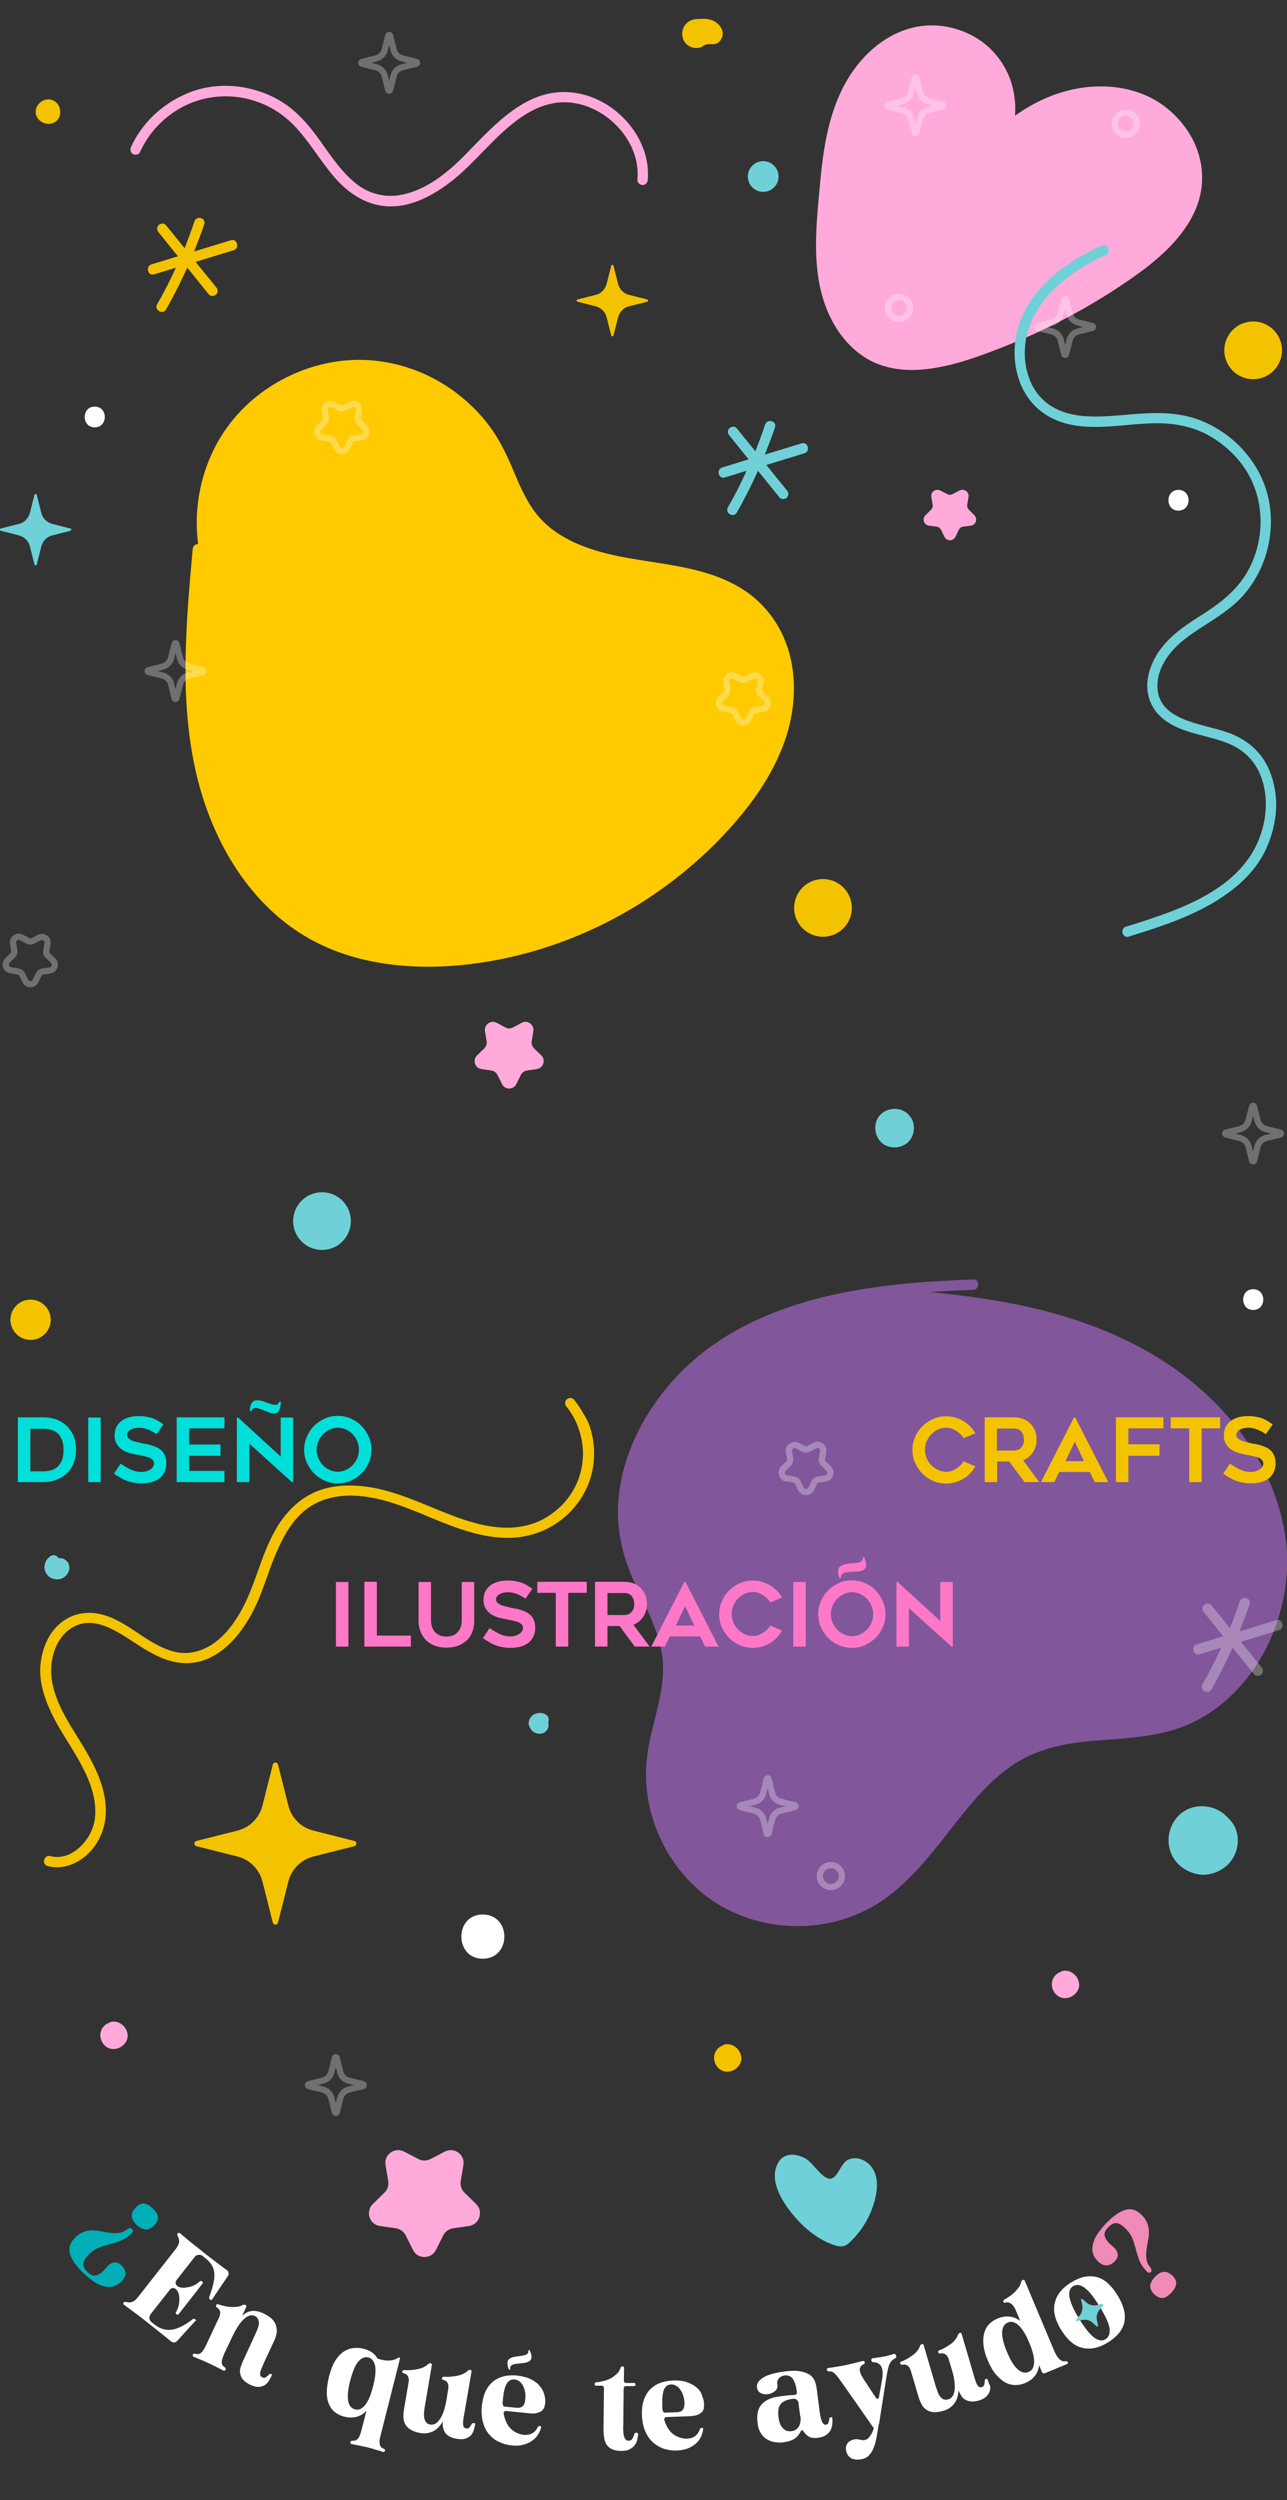 <?xml version="1.0" encoding="utf-8"?>
<!-- Generator: Adobe Illustrator 24.1.1, SVG Export Plug-In . SVG Version: 6.00 Build 0)  -->
<svg version="1.1" id="Capa_1" xmlns="http://www.w3.org/2000/svg" xmlns:xlink="http://www.w3.org/1999/xlink" x="0px" y="0px"
	 viewBox="0 0 619.9 1203.9" style="enable-background:new 0 0 619.9 1203.9;" xml:space="preserve">
<rect x="0" y="0" width="619.9" height="1203.9" fill="#333333" stroke="none"/>
<style type="text/css">
	.st0{fill:#FFCA00;}
	.st1{fill:#FFAADA;}
	.st2{fill:#6FD1D7;}
	.st3{fill:#82569A;}
	.st4{fill:#FFFFFF;}
	.st5{fill:#F08AB7;}
	.st6{fill:#00AFB8;}
	.st7{fill:#F4C300;}
	.st8{opacity:0.3;fill:#FFFFFF;enable-background:new    ;}
	.st9{fill:#00DFD9;}
	.st10{fill:#FF78C8;}
	.st11{opacity:0.3;fill:none;stroke:#FFFFFF;stroke-width:3;stroke-miterlimit:10;enable-background:new    ;}
</style>
<g id="Capa_1_1_">
</g>
<path class="st0" d="M349.2,401.4c10.8-11.6,20.5-24.5,26.7-39.2c6-14.1,8.3-29.7,5-44.8c-3.2-14.4-11.7-26.8-24.4-34.4
	c-25.8-15.4-58.3-9.5-84.4-24.1c-6.1-3.4-11.4-7.9-15.4-13.7c-4.5-6.5-7.4-13.9-10.5-21.1c-3-6.9-6.3-13.5-10.9-19.5
	c-4.3-5.7-9.4-10.7-15-15c-11.4-8.8-25.2-14.4-39.5-15.9c-14.6-1.6-29.5,1.4-42.6,7.9c-13.2,6.5-24.6,16.7-32.2,29.3
	c-7.8,13-11.7,28.3-11.2,43.4c0.1,2.6,0.3,5.1,0.6,7.7h-0.1c-1.5,0-2.4,1.1-2.5,2.5c-3.2,35.8-6.5,72.5,1.7,107.9
	c6.6,28.2,21,55.5,44.5,73.1c26.1,19.6,60.3,22.7,91.7,18.2c29.9-4.3,58.7-15.7,83.7-32.6C327,422.5,338.8,412.6,349.2,401.4z"/>
<path class="st1" d="M419.9,174c10,4.9,21.3,4.9,32,2.9c10.9-2,21.4-5.9,31.7-10c10.5-4.1,20.7-8.8,30.6-14.1
	c9.9-5.2,19.5-11,28.7-17.3c8.2-5.6,16.2-11.7,22.8-19.1c6.3-7.1,11.5-15.6,12.9-25.1c1.4-9.3-0.7-18.7-5.6-26.8
	c-4.8-7.8-12-14.4-20.3-18.2c-9.8-4.5-20.6-5.5-31.2-4.1c-12,1.7-22.9,6.6-32.6,13.5c0.5-6.4-0.5-13-2.9-19
	c-3.8-9.1-10.8-16.5-19.8-20.6c-8.9-4.1-19-5.1-28.4-2.3c-8.9,2.6-16.7,8.2-22.7,15c-14.5,16.4-18.2,38.4-20.1,59.5
	c-2,21.8-4.9,45.6,5.6,65.8C404.9,162.4,411.5,169.8,419.9,174z"/>
<path class="st1" d="M64,74.2c1.1,0.6,2.9,0.3,3.4-0.9c4.2-9.3,11.4-16.9,20.3-21.7c9.2-4.9,19.9-6.4,30.1-4.3
	c5.2,1.1,10.2,3,14.7,5.8c4.3,2.6,8.1,6,11.4,9.8c6.2,7.1,11,15.3,17.2,22.5c6.5,7.4,14.7,13.1,24.8,13.9
	c11.8,0.9,22.8-5.2,31.8-12.2c8.7-6.9,15.8-15.5,23.9-23c7.4-6.8,16.1-13.3,26.4-14.6c18-2.4,36.6,12.7,38.9,30.6
	c0.3,2.1,0.3,4.3,0.1,6.5c-0.1,1.3,1.2,2.5,2.5,2.5c1.4,0,2.4-1.1,2.5-2.5c1.7-20-15.2-38.8-34.5-41.8C254.3,41,238.1,60.3,223.6,75
	c-8.1,8.2-17.8,16-29.2,18.6c-5.2,1.2-10.6,0.9-15.6-1c-4.1-1.5-7.7-4.2-10.8-7.3c-6.9-6.7-11.8-15.2-17.7-22.7
	c-3.2-4-6.7-7.7-10.7-10.9c-4.5-3.4-9.6-6.1-15-7.8c-10.6-3.5-22.3-3.5-32.8,0.4C81.7,48.2,72.9,55,66.9,64
	c-1.5,2.2-2.7,4.4-3.8,6.8C62.6,72,62.8,73.5,64,74.2z"/>
<path class="st2" d="M608.6,365.7c-4.2-6.4-10.4-10.6-17.6-13.1c-12.1-4.3-34.3-5.5-33.5-23.2c0.4-9,6.7-16.7,13.5-21.9
	c8-6.2,17.3-10.7,24.8-17.7c13-12.2,18.8-31.3,15.4-48.7c-3.3-17.2-16.1-31.7-32.1-38.3c-8.4-3.5-17.4-4.2-26.4-3.8
	c-9.4,0.4-18.7,1.9-28.1,1.5c-8.6-0.3-17.2-2.6-23.2-9c-5.3-5.6-7.7-13.5-7.8-21.1c-0.2-18.1,12.5-32.3,27.2-41.3
	c3.9-2.4,7.9-4.5,12-6.4c1.2-0.6,1.5-2.3,0.9-3.4c-0.7-1.3-2.2-1.5-3.4-0.9c-16.3,7.5-32.6,19-39,36.5c-5.6,15.2-2.4,34.5,11.4,44.1
	c15.6,10.9,36.2,5,53.7,4.8c8.8-0.1,17.3,1.4,25.1,5.5c7.4,4,13.9,9.8,18.5,16.9c9.4,14.7,9.4,33.9,0.9,49
	c-4.7,8.3-11.7,14.1-19.6,19.3c-8.2,5.3-16.8,10.4-22.6,18.5c-5.1,7.1-8.1,16.6-4.6,25c3,7.3,9.6,11.3,16.8,13.8s14.9,3.6,21.9,6.7
	c6.4,2.9,11.4,7.8,14.1,14.3c5.6,13.2,2.4,29.6-5.8,41c-10.7,14.8-28.9,22.5-45.6,28.2c-4.4,1.5-8.7,2.9-13.1,4.2
	c-3.1,0.9-1.8,5.8,1.3,4.8c17.7-5.5,36-11.4,50.7-23.2c6.5-5.2,12.1-11.6,15.5-19.2c3.2-7,4.9-14.7,4.8-22.3
	C614.4,379.2,612.6,371.8,608.6,365.7z"/>
<path class="st3" d="M604,699.2c-8.6-14-19.9-26.2-32.9-36.2c-14.2-11-30.2-19.2-47-25.3c-18.1-6.6-37.1-10.6-56.1-13.2
	c-6.7-0.9-13.5-1.7-20.2-2.3c7-0.5,14-0.8,21-1.1c3.2-0.1,3.2-5.1,0-5c-18.7,0.7-37.4,1.9-55.8,5.1c-18.2,3.1-36.1,8.2-52.7,16.4
	c-15,7.5-28.5,17.7-39.2,30.7c-10.2,12.4-18,26.9-21.5,42.6c-1.7,7.6-2.4,15.5-1.7,23.2c0.7,8.3,2.8,16.3,6,24
	c3.5,8.4,8,16.5,11.2,25c1.6,4.2,2.9,8.5,3.7,13c0.8,4.6,0.7,9.3,0.2,13.9c-1.1,9.8-4.2,19.2-6.2,28.9c-1.7,8.6-2.2,17.1-0.9,25.7
	c2.3,16,10,31.3,21.5,42.6c12,11.9,28.1,18.8,44.9,20.1s34.1-3.1,47.8-12.9c12.4-8.8,21.8-20.8,31.1-32.6
	c9-11.5,18.2-23.5,30.5-31.8c6.9-4.6,14.5-7.6,22.6-9.4c9.2-2,18.6-2.5,27.9-3.2c9.3-0.8,18.7-1.8,27.7-4.6c7-2.2,13.6-5.6,19.5-9.9
	c11.9-8.7,21.1-20.9,26.9-34.4c5.9-13.8,8.7-29,7.4-43.9C618.1,728.4,612.4,712.9,604,699.2z"/>
<g>
	<g>
		<path class="st4" d="M245.1,1140.9c0.1,0.2,0.2,0.2,0.4,0.2c0.2-0.1,0.3-0.2,0.2-0.5c0-0.4,0-0.8,0.2-1.1c0.2-0.3,0.5-0.5,0.8-0.7
			c0.5-0.2,1-0.4,1.7-0.5s1.4-0.2,2.1-0.2c0.7-0.1,1.5-0.2,2.2-0.3c0.7-0.1,1.3-0.3,1.9-0.6c0.4-0.2,0.7-0.4,0.9-0.7
			c0.2-0.3,0.4-0.6,0.5-1.1c0.1-0.4,0-1-0.1-1.5c-0.1-0.6-0.4-1.3-0.8-2.1c-0.1-0.2-0.2-0.2-0.4-0.2c-0.2,0.1-0.2,0.2-0.2,0.5
			c0,0.4,0,0.7-0.2,1s-0.4,0.5-0.8,0.7s-1,0.4-1.6,0.5s-1.3,0.2-2,0.3c-0.7,0.1-1.4,0.2-2.1,0.3c-0.7,0.1-1.3,0.3-1.8,0.6
			c-0.4,0.2-0.7,0.4-1,0.7c-0.3,0.3-0.5,0.7-0.5,1.1c-0.1,0.4-0.1,0.9,0,1.5C244.5,1139.4,244.8,1140.1,245.1,1140.9z"/>
		<path class="st4" d="M94.1,1116.9c-0.5-0.4-0.9-0.4-1.3-0.1c-3.6,2.8-6.9,4.5-9.8,5s-5.8-0.3-8.5-2.4l-1.4-1.1
			c-0.7-0.5-1-1.1-1.1-1.9c-0.1-0.7,0.1-1.4,0.6-2.1l9.2-11.7c0.4-0.5,0.8-0.7,1.3-0.8c0.5-0.1,1,0.1,1.5,0.4l0.2,0.2
			c0.5,0.4,0.9,1.1,1.2,1.9c0.3,0.9,0.4,1.8,0.4,2.9c0,1-0.1,2.1-0.4,3.2s-0.7,2.1-1.2,2.9c-0.3,0.4-0.2,0.8,0.2,1.1
			c0.4,0.3,0.8,0.3,1.1-0.1l11.4-14.6c0.3-0.4,0.3-0.7-0.1-1.1c-0.4-0.3-0.8-0.3-1.2,0c-0.7,0.7-1.6,1.3-2.6,1.8s-2,0.8-3.1,1
			c-1,0.2-2,0.3-2.9,0.2c-0.9-0.1-1.6-0.3-2.1-0.7l-0.1-0.1c-0.5-0.4-0.7-0.8-0.8-1.3s0.1-1,0.4-1.5l8.7-11.1c0.5-0.7,1.1-1,1.9-1.1
			c0.7-0.1,1.4,0.1,2.1,0.6l1.2,1c1.3,1,2.3,2.1,3,3.2s1.2,2.4,1.3,3.9c0.2,1.5,0,3.1-0.4,5s-1.1,4.1-2,6.6c-0.1,0.5,0,0.9,0.3,1.2
			c0.5,0.4,0.8,0.3,1.1-0.1l7.5-11.1c0.3-0.5,0.5-1,0.4-1.6s-0.3-1-0.8-1.3c-2.3-1.7-4.3-3.2-6.1-4.6c-1.8-1.4-3.6-2.7-5.3-4.1
			c-1.7-1.4-3.5-2.8-5.3-4.2c-1.8-1.4-3.7-3.1-5.9-4.9c-0.4-0.3-0.7-0.3-1.1,0.1c-0.3,0.4-0.3,0.8,0,1.2c0.5,0.9,0.7,1.8,0.7,2.8
			c-0.1,1-0.6,2.1-1.5,3.3l-18.3,23.3c-1,1.3-2,2.1-2.9,2.4s-1.9,0.3-2.9,0c-0.5-0.1-0.9-0.1-1.1,0.2c-0.3,0.4-0.3,0.8,0.1,1.1
			c2.3,1.7,4.3,3.2,6.2,4.6c1.9,1.4,3.7,2.8,5.4,4.2c1.8,1.4,3.5,2.8,5.3,4.2c1.8,1.4,3.7,3,5.8,4.7c0.5,0.4,1,0.5,1.5,0.5
			s1-0.3,1.4-0.7l8.8-9.7C94.5,1117.6,94.5,1117.3,94.1,1116.9z"/>
		<path class="st4" d="M131.2,1116.9c-1-1.1-2.4-2-4.3-2.9c-2-1-3.9-1.3-5.5-1.2c-1.7,0.2-3.3,1-4.8,2.4l2-4.3
			c0.2-0.5,0.1-0.8-0.4-1c-0.4-0.2-0.9-0.2-1.4,0.1c-0.8,0.4-1.6,0.7-2.6,0.8c-1,0.1-2,0.1-3.1,0.1c-1.1-0.1-2.1-0.2-3.2-0.5
			c-1-0.2-2-0.5-2.8-0.8c-0.5-0.1-0.8,0-1,0.4c-0.2,0.5-0.1,0.8,0.3,1.1c1.8,1.1,2.1,2.7,1.1,4.9l-6.3,13.4c-0.5,1.1-1,1.9-1.4,2.5
			s-0.9,1-1.3,1.3s-0.8,0.4-1.2,0.4c-0.4,0-0.9-0.1-1.4-0.2s-0.8,0-1,0.4v0.1c-0.2,0.5-0.1,0.8,0.4,1c1.4,0.6,2.7,1.1,3.9,1.6
			c1.2,0.5,2.3,1,3.4,1.5s2.2,1.1,3.3,1.6c1.1,0.6,2.3,1.2,3.7,1.9c0.5,0.2,0.8,0.1,1-0.4s0.1-0.8-0.3-1.1c-0.4-0.3-0.8-0.6-1-0.9
			c-0.3-0.3-0.4-0.7-0.5-1.2c0-0.5,0-1.1,0.2-1.8c0.2-0.7,0.5-1.6,1-2.7l3.5-7.4c2.1-4.5,4.1-7.6,6-9.3c1.9-1.7,3.6-2.2,5.2-1.5
			c0.7,0.3,1.2,0.8,1.5,1.4s0.5,1.2,0.5,1.9c0,0.7-0.1,1.5-0.4,2.3s-0.6,1.6-1,2.5L117,1137c-0.5,1.1-0.9,2.2-1.2,3.3
			c-0.3,1.1-0.3,2.1,0,3.1c0.2,1,0.7,1.9,1.5,2.7c0.8,0.9,1.9,1.6,3.3,2.3c1.5,0.7,2.8,1,3.9,1c1.1-0.1,2.1-0.3,2.9-0.8s1.5-1.2,2-2
			s1-1.7,1.4-2.5c0.1-0.2,0.1-0.4,0.1-0.5c0-0.2-0.1-0.3-0.3-0.4s-0.4-0.1-0.6-0.1c-0.2,0.1-0.4,0.2-0.7,0.6
			c-0.5,0.5-0.9,0.8-1.4,1.1c-0.5,0.3-1,0.3-1.5,0c-0.4-0.2-0.7-0.4-0.9-0.7c-0.2-0.3-0.2-0.7-0.2-1.2s0.2-1.2,0.5-2
			s0.8-1.8,1.3-3.1l5-10.7c0.5-1.1,0.9-2.3,1.1-3.4c0.2-1.2,0.2-2.3-0.2-3.5C132.8,1119.1,132.2,1118,131.2,1116.9z"/>
		<path class="st4" d="M192.3,1135.3c-0.2-0.1-0.5,0-0.8,0.2s-0.6,0.4-0.9,0.5c-1.2,0.5-2.5,0.8-4.1,0.7c-1.6-0.1-3.1-0.4-4.7-1
			c-1.3-2.4-3.6-3.9-6.7-4.7c-1.7-0.4-3.3-0.5-5-0.3c-1.6,0.2-3.2,0.8-4.7,1.8s-2.8,2.5-4,4.4s-2.1,4.4-2.9,7.4
			c-0.7,3-1.1,5.6-1.1,7.8c0,2.2,0.4,4.1,1.1,5.7c0.7,1.6,1.7,2.9,2.9,3.8c1.3,1,2.7,1.7,4.4,2.1c4.3,1.1,7.9,0.1,10.7-2.8l-2.4,9.4
			c-0.3,1.1-0.6,2-0.9,2.7c-0.3,0.7-0.7,1.2-1,1.5s-0.7,0.6-1.1,0.7c-0.4,0.1-0.9,0.1-1.4,0.1s-0.8,0.2-0.9,0.6v0.1
			c-0.1,0.5,0.1,0.8,0.5,0.9c1.5,0.3,2.9,0.6,4.1,0.8c1.2,0.3,2.4,0.5,3.6,0.8c1.2,0.3,2.4,0.6,3.5,1c1.2,0.3,2.5,0.7,4,1.2
			c0.5,0.1,0.8-0.1,0.9-0.5c0.1-0.5,0-0.8-0.5-1s-0.9-0.4-1.2-0.7c-0.3-0.3-0.5-0.6-0.7-1.1c-0.1-0.5-0.2-1.1-0.2-1.8
			c0-0.7,0.2-1.7,0.5-2.8l8.8-34.8c0.2-0.6,0.3-1.2,0.3-1.6C192.9,1135.6,192.8,1135.4,192.3,1135.3z M179.7,1149.1
			c-1.1,4.3-2.4,7.3-3.9,9.1c-1.5,1.8-3.1,2.5-4.8,2c-1.8-0.5-2.9-1.8-3.3-4.1c-0.4-2.3-0.1-5.6,1-9.8c1.1-4.2,2.3-7.2,3.8-9
			s3.1-2.5,4.9-2.1c1.7,0.4,2.8,1.8,3.3,4.1C181.1,1141.7,180.8,1144.9,179.7,1149.1z"/>
		<path class="st4" d="M228.1,1166.8c-0.2,0-0.4,0-0.6,0.1c-0.2,0.1-0.3,0.3-0.5,0.7c-0.3,0.6-0.7,1.1-1,1.4
			c-0.4,0.4-0.9,0.5-1.4,0.4s-0.8-0.2-1-0.5c-0.2-0.2-0.4-0.6-0.5-1.1s-0.1-1.2,0-2c0.1-0.9,0.2-2,0.5-3.3l3.5-20.4
			c0.1-0.5-0.1-0.8-0.6-0.9s-0.9,0.1-1.3,0.5c-0.6,0.6-1.4,1.1-2.3,1.5c-0.9,0.4-1.9,0.7-3,0.9c-1.1,0.2-2.1,0.3-3.2,0.4
			c-1.1,0.1-2,0-2.9,0c-0.5,0-0.8,0.2-0.9,0.6c-0.1,0.5,0.1,0.8,0.6,0.9c2,0.5,2.8,2,2.4,4.4l-1,6.1c-0.2,1.1-0.5,2.3-0.9,3.7
			c-0.4,1.4-0.9,2.6-1.5,3.7s-1.4,2.1-2.2,2.8c-0.9,0.7-1.9,1-3.1,0.8c-0.9-0.1-1.5-0.5-1.9-1s-0.7-1.1-0.9-1.9
			c-0.2-0.7-0.2-1.6-0.2-2.5c0.1-0.9,0.2-1.8,0.3-2.6l3.5-20.6c0.1-0.5-0.1-0.8-0.6-0.9s-0.9,0.1-1.3,0.5c-0.6,0.6-1.4,1.1-2.3,1.5
			c-0.9,0.4-1.9,0.7-3,0.9c-1.1,0.2-2.1,0.3-3.2,0.4c-1.1,0.1-2,0-2.9,0c-0.5,0-0.8,0.2-0.9,0.6c-0.1,0.5,0.1,0.8,0.6,0.9
			c2,0.5,2.8,2,2.4,4.4l-2.2,12.9c-0.2,1.2-0.3,2.3-0.3,3.5s0.2,2.3,0.7,3.4s1.3,2,2.5,2.8s2.8,1.4,4.9,1.8c1.4,0.2,2.6,0.2,3.7,0
			c1.1-0.2,2.1-0.6,3-1.1s1.7-1.2,2.4-2s1.3-1.6,1.8-2.6c-0.1,1.1-0.1,2.1,0.1,3c0.2,0.9,0.5,1.8,1,2.5c0.5,0.8,1.2,1.4,2.2,1.9
			c0.9,0.5,2.1,0.9,3.6,1.1c1.6,0.3,2.9,0.2,4-0.1c1.1-0.4,1.9-0.9,2.6-1.6c0.6-0.7,1.1-1.5,1.4-2.5c0.3-0.9,0.5-1.9,0.7-2.8
			c0-0.2,0-0.4-0.1-0.6C228.5,1167,228.3,1166.9,228.1,1166.8z"/>
		<path class="st4" d="M260,1149c-1-1.3-2.5-2.4-4.3-3.3s-4.1-1.5-6.8-1.8c-2.2-0.2-4.3-0.1-6.3,0.4c-1.9,0.5-3.6,1.3-5.1,2.5
			s-2.7,2.8-3.6,4.7c-0.9,1.9-1.5,4.3-1.8,7c-0.3,2.9-0.1,5.5,0.5,7.8s1.5,4.2,2.9,5.8c1.3,1.6,2.9,2.9,4.9,3.8
			c1.9,0.9,4.1,1.5,6.4,1.7c1.8,0.2,3.4,0.1,5-0.3c1.5-0.4,2.9-0.9,4.1-1.7c1.2-0.8,2.2-1.7,3-2.9c0.8-1.1,1.4-2.4,1.7-3.7
			c0.1-0.5-0.1-0.8-0.6-0.8s-0.9,0.2-1.1,0.8c-0.6,1.2-1.4,2.1-2.5,2.7s-2.4,0.9-3.9,0.8c-2.3-0.2-4.3-1.1-6.2-2.7
			c-1.8-1.6-3-4.1-3.7-7.4c-0.1-0.5,0-0.8,0.3-1.1c0.3-0.3,0.6-0.4,1.1-0.3l11,1.1c1.6,0.2,2.9,0.1,3.8-0.2c1-0.3,1.7-0.6,2.3-1.1
			c0.5-0.5,0.9-1.1,1.1-1.7c0.2-0.7,0.3-1.3,0.4-1.9c0.1-1.2,0-2.6-0.4-4C261.8,1151.6,261.1,1150.3,260,1149z M253,1155.5
			c-0.1,1.4-0.5,2.5-1.2,3.1c-0.7,0.7-1.8,1-3.4,0.8l-5.2-0.5c-0.3,0-0.6-0.2-0.8-0.5s-0.3-0.7-0.3-1.2c0-0.4,0-0.8,0.1-1.2
			c0-0.4,0.1-0.8,0.1-1.3c0.3-3.1,0.9-5.5,1.8-6.9c0.9-1.5,2.1-2.1,3.7-2c1,0.1,1.9,0.5,2.6,1.1s1.3,1.4,1.7,2.3s0.7,1.9,0.9,3.1
			C253.1,1153.3,253.1,1154.4,253,1155.5z"/>
		<path class="st4" d="M306.5,1171.4c-0.5,0-0.8,0.3-1,0.8c-0.2,0.7-0.5,1.5-0.9,2.1c-0.4,0.7-1,1-1.8,1c-0.4,0-0.8-0.1-1.1-0.3
			c-0.3-0.2-0.6-0.6-0.9-1.1c-0.2-0.5-0.4-1.2-0.5-2.1s-0.2-2.1-0.1-3.5l0.2-18.1c0-0.8,0.4-1.2,1.2-1.2h3.7c0.5,0,0.8-0.2,0.8-0.7
			s-0.2-0.8-0.7-0.8h-3.7c-0.8,0-1.2-0.4-1.2-1.2l0.1-6c0-0.5-0.2-0.8-0.7-0.8s-0.9,0.2-1,0.7c-0.4,1.2-1,2.2-1.9,3
			s-1.8,1.5-2.9,2.1s-2.3,1-3.5,1.3s-2.4,0.5-3.5,0.6c-0.5,0.1-0.7,0.3-0.7,0.8s0.2,0.8,0.7,0.8h2.6c0.8,0,1.2,0.4,1.2,1.2
			l-0.2,19.7c0,1.5,0.1,2.9,0.3,4.2c0.2,1.3,0.6,2.4,1.2,3.3s1.5,1.7,2.6,2.2s2.6,0.8,4.3,0.8c1.8,0,3.2-0.2,4.2-0.8
			c1.1-0.6,1.9-1.2,2.5-2.1c0.6-0.8,1-1.7,1.2-2.7s0.3-1.8,0.4-2.6C307.3,1171.7,307,1171.5,306.5,1171.4z"/>
		<path class="st4" d="M335.8,1149.9c-1.2-1.1-2.8-2-4.7-2.7c-1.9-0.7-4.2-1-7-0.9c-2.3,0.1-4.3,0.5-6.2,1.2
			c-1.9,0.7-3.4,1.8-4.8,3.1c-1.3,1.4-2.3,3.1-3,5.1c-0.7,2.1-1,4.5-0.9,7.2c0.1,2.9,0.6,5.5,1.5,7.6c0.9,2.2,2.1,4,3.6,5.4
			s3.3,2.5,5.3,3.2s4.2,1,6.6,0.9c1.8-0.1,3.4-0.4,4.9-0.9c1.5-0.6,2.7-1.3,3.8-2.2c1.1-0.9,2-2,2.6-3.2s1-2.5,1.2-3.9
			c0.1-0.5-0.2-0.7-0.7-0.7s-0.8,0.3-1,0.9c-0.4,1.2-1.1,2.2-2.1,3s-2.2,1.2-3.8,1.3c-2.3,0.1-4.5-0.6-6.5-1.9
			c-2-1.4-3.5-3.6-4.6-6.9c-0.1-0.5-0.1-0.8,0.1-1.1c0.2-0.3,0.6-0.5,1.1-0.5l11.1-0.4c1.6-0.1,2.8-0.3,3.8-0.7
			c0.9-0.4,1.6-0.9,2.1-1.4c0.5-0.6,0.7-1.2,0.8-1.8c0.1-0.7,0.1-1.3,0.1-1.9c0-1.3-0.3-2.6-0.9-3.9
			C337.8,1152.2,337,1151,335.8,1149.9z M328.9,1160.4c-0.6,0.8-1.6,1.2-3.2,1.2l-5.3,0.2c-0.3,0-0.6-0.1-0.9-0.4
			c-0.2-0.3-0.4-0.7-0.4-1.1c-0.1-0.4-0.1-0.8-0.1-1.2c0-0.4,0-0.9,0-1.3c-0.1-3.2,0.2-5.5,0.8-7.1c0.7-1.6,1.8-2.4,3.4-2.5
			c1,0,1.9,0.2,2.7,0.8c0.8,0.5,1.5,1.2,2,2.1c0.6,0.9,1,1.8,1.3,2.9s0.5,2.2,0.5,3.3C329.7,1158.6,329.4,1159.7,328.9,1160.4z"/>
		<path class="st4" d="M400.2,1164c-0.5,0.1-0.8,0.4-0.8,0.9c0,0.7-0.2,1.3-0.4,1.8c-0.2,0.5-0.6,0.8-1.2,0.9c-0.3,0-0.6,0-0.9-0.2
			s-0.5-0.5-0.8-0.9c-0.2-0.5-0.5-1.1-0.7-1.9s-0.4-1.9-0.6-3.2l-1.5-11.7c-0.2-1.4-0.6-2.6-1.1-3.7c-0.6-1.1-1.4-2-2.6-2.7
			s-2.7-1.2-4.7-1.5c-1.9-0.3-4.3-0.2-7.2,0.2c-4.5,0.6-7.9,1.5-10.1,2.9s-3.2,2.9-3,4.7c0.2,1.4,0.8,2.3,1.9,2.8s2.2,0.7,3.4,0.5
			c1.3-0.2,2.4-0.7,3.4-1.5s1.3-1.9,1.1-3.2c-0.2-0.9,0-1.9,0.6-2.7c0.6-0.9,1.6-1.4,2.9-1.6c1.9-0.2,3.2,0.4,4.1,1.8
			c0.9,1.5,1.5,3.4,1.8,5.8v0.2c0.1,0.6,0,1-0.3,1.2c-0.3,0.3-0.7,0.4-1.3,0.4c-0.8,0-1.8,0.1-2.9,0.2s-2.5,0.3-4.1,0.5
			c-3.7,0.5-6.5,1.7-8.3,3.8c-1.9,2-2.5,5-2,9.1c0.2,1.8,0.7,3.4,1.5,4.6c0.7,1.3,1.7,2.3,2.8,3c1.1,0.7,2.4,1.2,3.9,1.5
			c1.5,0.2,3,0.3,4.7,0c2-0.3,3.6-0.8,4.8-1.6c1.2-0.8,2.1-1.8,2.8-3.1c0.3-0.7,0.6-1,0.9-1.1c0.2,0,0.5,0.3,1,1
			c0.6,0.9,1.4,1.6,2.4,2.2s2.5,0.7,4.3,0.5c1.7-0.2,3-0.7,4-1.4c1-0.7,1.7-1.5,2.1-2.4c0.5-0.9,0.7-1.9,0.8-2.9
			c0.1-1,0.1-1.9,0-2.7C401,1164.2,400.7,1163.9,400.2,1164z M385.6,1165.5c-0.1,0.8-0.2,1.6-0.5,2.3c-0.3,0.7-0.8,1.4-1.4,1.9
			s-1.4,0.9-2.5,1c-1.7,0.2-3-0.2-4.1-1.4c-1.1-1.1-1.8-2.8-2.1-5.1c-0.4-3-0.1-5.2,1-6.5c1.1-1.4,3-2.2,5.9-2.6h0.4h0.2
			c0.5,0,1,0.2,1.4,0.6s0.7,0.9,0.7,1.5l0.8,6C385.7,1163.9,385.7,1164.7,385.6,1165.5z"/>
		<path class="st4" d="M431.2,1133.6c-0.2-0.1-0.4-0.2-0.6-0.1c-1,0.3-2,0.6-2.8,0.8c-0.8,0.2-1.6,0.4-2.3,0.5
			c-0.8,0.2-1.6,0.3-2.4,0.4s-1.8,0.3-2.8,0.4c-0.2,0-0.4,0.1-0.5,0.3c-0.1,0.2-0.1,0.4-0.1,0.6v0.1c0,0.2,0.1,0.4,0.3,0.6
			c0.1,0.2,0.4,0.3,0.7,0.3c0.7,0,1.3,0.1,2,0.4c0.6,0.3,1.2,0.7,1.6,1.4c0.4,0.6,0.7,1.5,0.8,2.7c0.1,1.1,0,2.6-0.3,4.3l-1.4,7.8
			c0,0.6-0.2,0.9-0.6,1c-0.3,0.1-0.7-0.1-1-0.6l-5.8-8.8c-1.3-2-1.9-3.5-1.9-4.6s0.6-2,1.8-2.6c0.5-0.2,0.7-0.5,0.6-0.9
			c-0.1-0.6-0.4-0.8-0.9-0.7c-1.6,0.4-3.1,0.8-4.4,1.1c-1.3,0.3-2.6,0.6-3.9,0.9s-2.6,0.5-3.9,0.7s-2.8,0.5-4.5,0.7
			c-0.5,0.1-0.7,0.4-0.6,0.9c0,0.2,0.1,0.4,0.3,0.5c0.2,0.2,0.4,0.2,0.6,0.2c0.6,0,1.2,0,1.6,0.2s0.9,0.5,1.4,1s1,1.1,1.7,2
			c0.6,0.9,1.4,1.9,2.3,3.2l14.7,21c-0.5,1.3-0.9,2.4-1.4,3.1c-0.5,0.8-0.9,1.3-1.3,1.7c-0.4,0.4-0.8,0.6-1.1,0.7
			c-0.3,0.1-0.6,0.1-0.7,0.2c-0.4,0.1-0.8,0.1-1.1,0c-0.4-0.1-0.7-0.1-1.1-0.2s-0.8-0.1-1.3-0.2s-1,0-1.6,0.1
			c-0.5,0.1-0.9,0.2-1.4,0.5c-0.5,0.2-1,0.5-1.4,1c-0.4,0.4-0.7,1-0.9,1.6c-0.2,0.7-0.2,1.5,0,2.5c0.1,0.5,0.3,1,0.6,1.6
			c0.3,0.6,0.7,1,1.3,1.5s1.3,0.7,2.2,0.9c0.9,0.2,2,0.1,3.3-0.1c1.5-0.3,2.7-0.9,3.6-1.9s1.7-2.2,2.2-3.6c0.6-1.4,1-3.1,1.4-5
			c0.3-1.9,0.7-3.9,1-6.1c0.1-0.3,0.3-0.6,0.3-1l3.3-21c0.3-2.1,0.7-3.7,0.9-4.9c0.3-1.2,0.6-2.1,1-2.8c0.4-0.6,0.7-1.1,1.1-1.4
			s0.9-0.6,1.4-0.9s0.6-0.6,0.5-1.1C431.5,1134,431.4,1133.8,431.2,1133.6z"/>
		<path class="st4" d="M475.8,1146.1c-0.1-0.2-0.2-0.4-0.3-0.5c-0.1-0.1-0.3-0.1-0.5-0.1c-0.2,0.1-0.4,0.2-0.5,0.3
			c-0.1,0.2-0.2,0.5-0.2,0.9c0,0.7-0.1,1.2-0.3,1.8c-0.2,0.5-0.5,0.8-1.1,1c-0.4,0.1-0.8,0.1-1.1,0c-0.3-0.1-0.6-0.4-0.9-0.8
			s-0.6-1-0.9-1.8s-0.6-1.9-1-3.2l-5.8-19.8c-0.1-0.5-0.5-0.7-0.9-0.5c-0.4,0.1-0.8,0.5-0.9,1c-0.3,0.8-0.8,1.6-1.4,2.4
			c-0.7,0.8-1.4,1.5-2.3,2.1s-1.8,1.2-2.7,1.7c-0.9,0.5-1.8,0.9-2.6,1.2c-0.5,0.2-0.6,0.5-0.5,0.9c0.1,0.5,0.5,0.7,1,0.6
			c2-0.4,3.4,0.6,4.1,2.9l1.8,6c0.3,1.1,0.6,2.3,0.8,3.7c0.2,1.4,0.3,2.7,0.3,4c-0.1,1.3-0.3,2.5-0.8,3.5s-1.3,1.7-2.4,2
			c-0.8,0.2-1.6,0.2-2.2,0c-0.6-0.3-1.1-0.7-1.6-1.3c-0.5-0.6-0.9-1.3-1.2-2.2c-0.3-0.8-0.6-1.7-0.9-2.5l-5.9-20.1
			c-0.1-0.5-0.5-0.7-0.9-0.5c-0.4,0.1-0.8,0.5-0.9,1c-0.3,0.8-0.8,1.6-1.4,2.4c-0.7,0.8-1.4,1.5-2.3,2.1s-1.8,1.2-2.7,1.7
			c-0.9,0.5-1.8,0.9-2.6,1.2c-0.5,0.2-0.6,0.5-0.5,0.9c0.1,0.5,0.5,0.7,1,0.6c2-0.4,3.4,0.6,4.1,2.9l3.7,12.5
			c0.3,1.1,0.8,2.2,1.3,3.3c0.5,1.1,1.2,2,2.1,2.7s2,1.2,3.4,1.4c1.4,0.2,3.1,0,5.2-0.6c1.3-0.4,2.4-0.9,3.3-1.6s1.7-1.5,2.2-2.3
			c0.6-0.9,1-1.8,1.3-2.8s0.4-2,0.5-3.1c0.4,1,0.9,1.9,1.4,2.7c0.5,0.8,1.2,1.4,2,1.8c0.8,0.5,1.7,0.7,2.8,0.8
			c1.1,0.1,2.3-0.1,3.7-0.5c1.6-0.5,2.7-1.1,3.5-1.9s1.3-1.6,1.6-2.5c0.3-0.9,0.3-1.9,0.2-2.8C476.3,1148,476.1,1147,475.8,1146.1z"
			/>
		<path class="st4" d="M513.2,1137c-2,0.5-3.9-1.3-5.6-5.4l-14-33.3c-0.2-0.5-0.5-0.6-1-0.4s-0.7,0.6-0.8,1.2
			c-0.2,0.8-0.6,1.7-1.2,2.5s-1.3,1.6-2,2.3c-0.8,0.7-1.6,1.4-2.5,2s-1.7,1.1-2.4,1.5c-0.4,0.3-0.6,0.6-0.4,1s0.5,0.6,1,0.4
			c0.9-0.3,1.8-0.1,2.7,0.5c0.8,0.6,1.5,1.5,2.1,2.8l2.3,5.5c-3.2-2.4-6.9-2.8-11-1.1c-1.5,0.6-2.8,1.5-3.9,2.6s-1.9,2.5-2.4,4.2
			s-0.6,3.6-0.4,5.8c0.2,2.2,0.9,4.8,2.1,7.6c1.2,2.8,2.5,5.1,4,6.8c1.5,1.7,3,3,4.5,3.8s3.1,1.2,4.7,1.2s3.1-0.3,4.6-0.9
			c4.1-1.7,6.4-4.6,6.9-8.7l1.3,3.2c0.1,0.3,0.3,0.5,0.6,0.7c0.3,0.1,0.6,0.1,0.9,0l10.6-4.4c0.5-0.2,0.6-0.5,0.4-1
			C514,1137.1,513.7,1136.9,513.2,1137z M495.4,1142.2c-1.7,0.7-3.4,0.3-5.2-1.3c-1.8-1.5-3.5-4.3-5.2-8.4c-1.7-4-2.4-7.1-2.3-9.5
			c0.1-2.3,1-3.9,2.7-4.6s3.4-0.3,5.2,1.3c1.7,1.6,3.5,4.3,5.1,8.3c1.7,4,2.5,7.2,2.4,9.6S497.1,1141.5,495.4,1142.2z"/>
		<path class="st4" d="M538.2,1105.2c-1.5-2.5-3.2-4.5-4.9-6c-1.7-1.4-3.5-2.4-5.4-2.8s-3.8-0.4-5.8,0c-2,0.5-4.1,1.4-6.2,2.7
			c-4.2,2.6-6.9,5.8-7.8,9.7c-1,3.9,0,8.2,3,13.1s6.4,7.8,10.3,8.7c3.9,0.9,8,0,12.2-2.6c2.1-1.3,3.9-2.8,5.2-4.3
			c1.3-1.6,2.2-3.3,2.7-5.2c0.4-1.9,0.4-3.9-0.1-6.1C540.8,1110.1,539.8,1107.7,538.2,1105.2z M534.1,1124.5
			c-0.3,0.8-0.9,1.5-1.6,1.9c-0.7,0.5-1.6,0.7-2.4,0.6c-0.9-0.1-1.8-0.5-2.9-1.2c-1-0.8-2.2-1.9-3.4-3.4s-2.6-3.4-4-5.8
			c-1.5-2.4-2.6-4.5-3.3-6.2c-0.8-1.8-1.2-3.3-1.4-4.5c-0.2-1.3-0.1-2.3,0.2-3.1c0.3-0.8,0.9-1.5,1.6-1.9c0.7-0.5,1.6-0.6,2.4-0.6
			c0.9,0.1,1.8,0.5,2.9,1.2c1,0.7,2.2,1.8,3.4,3.3s2.5,3.4,4,5.8s2.6,4.5,3.4,6.2c0.8,1.8,1.3,3.3,1.5,4.6
			C534.5,1122.6,534.5,1123.7,534.1,1124.5z"/>
		<path class="st5" d="M564.7,1095.8c-1.4-1.3-2.7-1.9-4.1-1.8c-1.4,0.1-2.8,0.9-4.3,2.4c-1.5,1.6-2.2,3.1-2.3,4.4
			c0,1.4,0.7,2.7,2,4c1.4,1.3,2.7,1.9,4,1.8s2.7-1,4.2-2.6c1.5-1.5,2.2-3,2.3-4.3C566.7,1098.4,566,1097.1,564.7,1095.8z"/>
		<path class="st5" d="M554,1091.8c-1-1.3-1.7-2.7-1.8-4.1c-0.2-1.4-0.2-2.8,0-4.2c0.2-1.4,0.4-2.8,0.7-4.3c0.3-1.4,0.5-2.9,0.5-4.3
			s-0.2-2.9-0.8-4.3c-0.5-1.4-1.5-2.9-3-4.3c-2.4-2.3-5-3-7.8-2.1s-5.9,3.1-9.2,6.6c-1.5,1.6-2.8,3.2-3.9,4.8
			c-1.1,1.6-1.8,3.2-2.2,4.8c-0.4,1.6-0.5,3.1-0.1,4.5c0.4,1.5,1.2,2.8,2.5,4.1c0.9,0.8,1.7,1.4,2.5,1.6c0.8,0.3,1.5,0.3,2.2,0.2
			c0.7-0.1,1.3-0.4,1.9-0.7c0.6-0.4,1.1-0.8,1.5-1.3c0.9-0.9,1.3-1.8,1.4-2.7c0-0.8-0.2-1.6-0.6-2.3c-0.4-0.7-0.9-1.3-1.5-1.8
			s-1.1-1-1.5-1.3c-1-0.9-1.7-1.8-2.1-2.5c-0.4-0.8-0.7-1.5-0.7-2.1c0-0.7,0.1-1.3,0.5-1.9c0.3-0.6,0.8-1.2,1.4-1.8
			c1.2-1.2,2.4-1.9,3.6-1.9c1.2,0,2.6,0.7,4.3,2.3c1.7,1.6,2.9,3.3,3.6,5c0.7,1.7,1.2,3.5,1.7,5.3c0.4,1.8,1,3.6,1.7,5.4
			s1.9,3.6,3.7,5.4c0.3,0.3,0.6,0.5,1,0.5s0.7-0.1,1-0.5C554.7,1093.3,554.6,1092.6,554,1091.8z"/>
		<path class="st6" d="M60.4,1094.2c-0.1-0.7-0.4-1.3-0.7-1.9c-0.4-0.6-0.8-1.1-1.3-1.5c-0.9-0.9-1.8-1.3-2.7-1.4
			c-0.8,0-1.6,0.2-2.3,0.6s-1.3,0.9-1.8,1.5s-1,1.1-1.3,1.5c-0.9,1-1.8,1.7-2.5,2.1c-0.8,0.4-1.5,0.7-2.1,0.7
			c-0.7,0-1.3-0.1-1.9-0.5c-0.6-0.3-1.2-0.8-1.8-1.4c-1.2-1.2-1.9-2.4-1.9-3.6s0.7-2.6,2.3-4.3c1.6-1.7,3.3-2.9,5-3.6
			s3.5-1.2,5.3-1.7c1.8-0.4,3.6-1,5.4-1.7s3.6-1.9,5.4-3.7c0.3-0.3,0.5-0.6,0.5-1s-0.1-0.7-0.5-1c-0.6-0.6-1.3-0.5-2.1,0.1
			c-1.3,1-2.7,1.7-4.1,1.8c-1.4,0.2-2.8,0.2-4.2,0s-2.8-0.4-4.3-0.7c-1.4-0.3-2.9-0.5-4.3-0.5s-2.9,0.2-4.3,0.8
			c-1.4,0.5-2.9,1.5-4.3,3c-2.3,2.4-3,5-2.1,7.8s3.1,5.9,6.6,9.2c1.6,1.5,3.2,2.8,4.8,3.9s3.2,1.8,4.8,2.2c1.6,0.4,3.1,0.5,4.5,0.1
			c1.5-0.4,2.8-1.2,4.1-2.5c0.8-0.9,1.4-1.7,1.6-2.5C60.5,1095.5,60.6,1094.8,60.4,1094.2z"/>
		<path class="st6" d="M70.3,1073.6c1.4,0,2.7-0.7,4-2c1.3-1.4,1.9-2.7,1.8-4s-1-2.7-2.6-4.2c-1.5-1.5-3-2.2-4.3-2.3
			c-1.3-0.1-2.6,0.6-3.9,2s-1.9,2.7-1.8,4.1s0.9,2.8,2.4,4.3C67.4,1072.8,68.9,1073.5,70.3,1073.6z"/>
	</g>
	<path class="st2" d="M530.7,1109.4c-0.6,0.2-1.3,0.3-1.9,0.5c-2.3,0.6-4.2,0.1-5.9-1.5c-0.5-0.5-1-0.9-1.5-1.3
		c-0.2-0.1-0.3-0.2-0.5-0.1s-0.2,0.3-0.2,0.5c0.2,0.7,0.4,1.4,0.5,2.2c0.4,1.8,0.1,3.6-1,5.1c-0.6,0.7-1.2,1.4-1.8,2.1
		c-0.1,0.2-0.3,0.3-0.1,0.6c0.1,0.2,0.3,0.2,0.5,0.2c0.7-0.2,1.5-0.4,2.2-0.5c1.8-0.4,3.5-0.1,4.9,1c0.8,0.6,1.4,1.3,2.2,1.9
		c0.2,0.1,0.3,0.3,0.6,0.1c0.2-0.1,0.2-0.4,0.2-0.6c-0.2-0.7-0.4-1.4-0.5-2.1c-0.5-2.1,0-4,1.5-5.6c0.5-0.5,0.9-1.1,1.4-1.6
		c0.1-0.2,0.2-0.3,0.1-0.5C531.1,1109.4,530.9,1109.4,530.7,1109.4z"/>
</g>
<path class="st2" d="M31.3,751c-0.9-0.6-2.1-0.8-3.2-0.7c0-0.1-0.1-0.2-0.1-0.2c-0.8-1.2-2.2-1.6-3.4-0.9c-1,0.5-1.8,1.4-2.4,2.4
	c-0.5,1-0.8,2.2-0.8,3.3c0.1,1.4,0.6,2.6,1.5,3.6c0.7,0.9,1.8,1.5,2.9,1.8s2.3,0.3,3.4,0c1.3-0.4,2.4-1.2,3.2-2.3
	c0.7-0.9,1.1-2.2,1-3.3c-0.1-0.8-0.2-1.5-0.6-2.2C32.4,752,31.9,751.5,31.3,751z"/>
<path class="st2" d="M263.5,826.1c-0.3-0.2-0.5-0.4-0.8-0.6c-0.3-0.2-0.6-0.3-1-0.4c-0.5-0.2-1-0.2-1.5-0.3c-0.5,0-1,0.1-1.5,0.2
	c-0.5,0.1-1,0.3-1.4,0.5s-0.9,0.5-1.2,0.9c-0.3,0.3-0.7,0.7-0.9,1.2c-0.3,0.7-0.5,1.3-0.6,2c0,0.3,0,0.5,0.1,0.8
	c0,0.3,0.1,0.5,0.2,0.8c0.3,0.7,0.6,1.3,1.1,1.9c0.3,0.4,0.8,0.7,1.2,1c0.1,0.1,0.3,0.2,0.4,0.2c0.3,0.2,0.7,0.3,1,0.4
	c0.8,0.2,1.4,0.2,2.2,0.1c1.2-0.2,2.2-1,2.8-1.9c0.5-0.8,0.7-1.8,0.6-2.7c0-0.4-0.1-0.7-0.2-1c0.2-0.4,0.4-0.8,0.3-1.2
	C264.2,827.2,264,826.5,263.5,826.1z"/>
<path class="st2" d="M590.2,874.2c-0.1-0.2-0.2-0.3-0.4-0.5c-6.4-5.4-16.7-5.4-22.5,1c-5.8,6.3-6,16.2-0.2,22.5
	c2.9,3.1,6.9,5,11.1,5.5c4.4,0.4,8.9-1.2,12.3-4c6.9-5.8,7.9-17,1.1-23.2C591.2,874.9,590.7,874.6,590.2,874.2z"/>
<path class="st7" d="M354.7,986.1c-0.8-0.7-1.6-1.2-2.6-1.5s-2-0.3-3-0.1c-0.3,0-0.7,0.3-1,0.5c-0.4,0.1-0.8,0.3-1.1,0.5
	c-2.6,1.5-3.7,4.8-2.7,7.6c0.5,1.5,1.4,2.7,2.8,3.6c1.4,0.9,3.1,1.1,4.7,0.7c2.9-0.6,5.5-3.5,5.3-6.6
	C356.9,989,356.1,987.3,354.7,986.1z"/>
<path class="st1" d="M517.4,950.7c-0.8-0.7-1.6-1.2-2.6-1.5s-2-0.3-3-0.1c-0.3,0-0.7,0.3-1,0.5c-0.4,0.1-0.8,0.3-1.1,0.5
	c-2.6,1.5-3.7,4.8-2.7,7.6c0.5,1.5,1.4,2.7,2.8,3.6c1.4,0.9,3.1,1.1,4.7,0.7c2.9-0.6,5.5-3.5,5.3-6.6
	C519.6,953.6,518.8,951.9,517.4,950.7z"/>
<path class="st1" d="M59.1,975.2c-0.8-0.7-1.6-1.2-2.6-1.5s-2-0.3-3-0.1c-0.3,0-0.7,0.3-1,0.5c-0.4,0.1-0.8,0.3-1.1,0.5
	c-2.6,1.5-3.7,4.8-2.7,7.6c0.5,1.5,1.4,2.7,2.8,3.6c1.4,0.9,3.1,1.1,4.7,0.7c2.9-0.6,5.5-3.5,5.3-6.6
	C61.3,978.1,60.5,976.4,59.1,975.2z"/>
<path class="st2" d="M437,536.1c-2-1.6-4.5-2.4-7.1-2.1c-2.7,0.3-5.1,1.6-6.7,3.8c-3,4.2-1.7,10.7,2.7,13.4
	c4.4,2.6,10.6,1.3,13.1-3.3c1.2-2.2,1.5-4.8,0.9-7.2c-0.4-1.6-1.4-3.2-2.7-4.3C437.2,536.3,437.1,536.2,437,536.1z"/>
<path class="st2" d="M351.3,206.2c-1,1-0.9,2.5,0,3.5c3.1,3.8,6.2,7.7,9.3,11.5c-4.2,1.3-8.5,2.6-12.7,3.9c-3.1,0.9-1.8,5.8,1.3,4.8
	c3.5-1.1,6.9-2.1,10.4-3.2c-2.7,6-5.7,11.9-9,17.6c-1.6,2.8,2.7,5.3,4.3,2.5c3.7-6.5,7.1-13.3,10.2-20.1c3.5,4.3,6.9,8.6,10.4,12.9
	c0.9,1,2.7,0.9,3.5,0c1-1,0.9-2.5,0-3.5c-3.3-4.1-6.6-8.1-9.9-12.2c6.1-1.9,12.2-3.7,18.3-5.6c3.1-0.9,1.8-5.8-1.3-4.8
	c-5.9,1.8-11.8,3.6-17.7,5.4c1.7-4.3,3.4-8.7,4.9-13.1c1-3.1-3.8-4.4-4.8-1.3c-1.4,4.3-3,8.6-4.7,12.8c-3-3.7-5.9-7.3-8.9-11
	C354,205.1,352.2,205.3,351.3,206.2z"/>
<path class="st8" d="M579.9,772.9c-1,1-0.9,2.5,0,3.5c3.1,3.8,6.2,7.7,9.3,11.5c-4.2,1.3-8.5,2.6-12.7,3.9c-3.1,0.9-1.8,5.8,1.3,4.8
	c3.5-1.1,6.9-2.1,10.4-3.2c-2.7,6-5.7,11.9-9,17.6c-1.6,2.8,2.7,5.3,4.3,2.5c3.7-6.5,7.1-13.3,10.2-20.1c3.5,4.3,6.9,8.6,10.4,12.9
	c0.9,1,2.7,0.9,3.5,0c1-1,0.9-2.5,0-3.5c-3.3-4.1-6.6-8.1-9.9-12.2c6.1-1.9,12.2-3.7,18.3-5.6c3.1-0.9,1.8-5.8-1.3-4.8
	c-5.9,1.8-11.8,3.6-17.7,5.4c1.7-4.3,3.4-8.7,4.9-13.1c1-3.1-3.8-4.4-4.8-1.3c-1.4,4.3-3,8.6-4.7,12.8c-3-3.7-5.9-7.3-8.9-11
	C582.6,771.8,580.8,772,579.9,772.9z"/>
<path class="st7" d="M76.4,108.4c-1,1-0.9,2.5,0,3.5c3.1,3.8,6.2,7.7,9.3,11.5c-4.2,1.3-8.5,2.6-12.7,3.9c-3.1,0.9-1.8,5.8,1.3,4.8
	c3.5-1.1,6.9-2.1,10.4-3.2c-2.7,6-5.7,11.9-9,17.6c-1.6,2.8,2.7,5.3,4.3,2.5c3.7-6.5,7.1-13.3,10.2-20.1c3.5,4.3,6.9,8.6,10.4,12.9
	c0.9,1,2.7,0.9,3.5,0c1-1,0.9-2.5,0-3.5c-3.3-4.1-6.6-8.1-9.9-12.2c6.1-1.9,12.2-3.7,18.3-5.6c3.1-0.9,1.8-5.8-1.3-4.8
	c-5.9,1.8-11.8,3.6-17.7,5.4c1.7-4.3,3.4-8.7,4.9-13.1c1-3.1-3.8-4.4-4.8-1.3c-1.4,4.3-3,8.6-4.7,12.8c-3-3.7-5.9-7.3-8.9-11
	C79.1,107.3,77.3,107.5,76.4,108.4z"/>
<path class="st7" d="M19.2,58.1c0.8,0.7,1.8,1.2,2.9,1.4s2.2,0.2,3.3-0.2c1.2-0.5,2.2-1.2,2.9-2.4c0.5-0.9,0.8-2.1,0.7-3.2
	c-0.1-1.2-0.4-2.4-1.1-3.4c-0.5-0.7-1-1.1-1.7-1.6c-0.5-0.3-1.1-0.6-1.7-0.7c-0.9-0.2-1.5-0.2-2.4,0c-0.6,0.1-1.1,0.3-1.7,0.6
	c-1,0.6-1.9,1.5-2.5,2.5c-0.7,1.3-0.9,2.7-0.6,4.1C17.7,56.4,18.4,57.4,19.2,58.1z"/>
<path class="st7" d="M276.4,673.9c-0.9-1-2.7-0.9-3.5,0c-1,1-0.9,2.5,0,3.5c5,6.2,7.7,14.1,7.9,22c0.1,7.9-2.3,15.4-7,21.7
	c-4.4,5.9-10.8,10.6-17.8,12.8c-8.8,2.8-18.1,1.9-26.8-0.4c-17.7-4.7-33.6-14.8-51.9-17.5c-8.4-1.2-17.2-1-25.1,2.3
	c-7.3,3.1-13.1,8.5-17.5,15.1c-8.6,12.9-11,28.6-18.4,42c-3.5,6.3-8.1,12.5-14.2,16.5c-5.7,3.7-12.3,5.1-18.8,3.3
	c-13.1-3.6-22.4-15.5-35.8-18.1c-7-1.4-14,0.4-19.3,5.3c-5.3,4.9-8,12.1-8.7,19.2c-0.8,8.5,2.1,16.9,5.8,24.4
	c4.1,8.3,9.6,15.7,13.9,23.9c4.2,7.8,7.6,16.8,6.5,25.8c-0.9,7.1-5.7,14-12.1,17.1c-2.9,1.4-6.2,1.8-9.3,1s-4.5,4-1.3,4.8
	c7.9,2,15.7-1.6,20.9-7.5c5.8-6.6,7.9-15,6.8-23.7c-1.2-9.6-5.8-18.4-10.7-26.6c-4.7-7.8-10.1-15.5-13.1-24.2
	c-2.6-7.3-3.2-14.8-0.5-22.2c2.2-6.1,6.9-11.3,13.4-12.6c6.1-1.2,12.1,1.4,17.5,4.5c6.1,3.5,11.7,7.9,18,10.9
	c6.6,3.2,13.8,4.8,21.1,2.8c7.2-1.9,13.3-6.9,18-12.6c5-6.1,8.7-13.2,11.5-20.6c2.8-7.3,5.1-14.8,8.4-21.8
	c3.1-6.8,7.1-13.4,13.1-18.1c6.4-5,14.5-6.9,22.5-6.7c18.5,0.5,34.8,10.4,51.9,16.1c9,3,18.7,5.1,28.3,3.9
	c8.5-1.1,16.2-4.6,22.6-10.3c6-5.4,10.4-12.5,12.3-20.3c2-8.2,1.4-17.2-1.8-25C281.2,680.8,279.1,677.2,276.4,673.9z"/>
<g>
	<path class="st7" d="M469.8,706.1c-0.7,1.2-1.5,2.4-2.5,3.4s-2.1,1.9-3.3,2.6c-1.2,0.7-2.5,1.3-3.9,1.7s-2.9,0.6-4.4,0.6
		c-2.2,0-4.3-0.4-6.3-1.3s-3.7-2-5.1-3.5c-1.5-1.5-2.6-3.2-3.5-5.1c-0.9-2-1.3-4-1.3-6.3c0-2.2,0.4-4.3,1.3-6.3s2-3.7,3.5-5.1
		c1.5-1.5,3.2-2.6,5.1-3.5c2-0.9,4-1.3,6.3-1.3c1.5,0,3,0.2,4.4,0.6c1.4,0.4,2.7,1,3.9,1.7c1.2,0.7,2.3,1.6,3.3,2.6s1.8,2.1,2.5,3.3
		l-5.6,2.3c-0.5-0.7-1-1.3-1.6-1.9s-1.3-1.1-2-1.6s-1.5-0.8-2.3-1.1s-1.7-0.4-2.6-0.4c-1.4,0-2.7,0.3-4,0.9
		c-1.2,0.6-2.3,1.4-3.2,2.3c-0.9,1-1.6,2.1-2.2,3.4c-0.5,1.3-0.8,2.6-0.8,4s0.3,2.8,0.8,4c0.5,1.3,1.3,2.4,2.2,3.4
		c0.9,1,2,1.7,3.2,2.3s2.6,0.9,4,0.9c0.9,0,1.7-0.1,2.6-0.4c0.8-0.3,1.6-0.6,2.3-1.1c0.7-0.5,1.4-1,2-1.6s1.1-1.3,1.6-1.9
		L469.8,706.1z"/>
	<path class="st7" d="M480.3,713.7h-6v-31.2h14.2c1.6,0,3.1,0.3,4.4,0.8s2.5,1.3,3.4,2.2c0.9,1,1.7,2.1,2.2,3.4
		c0.5,1.3,0.8,2.8,0.8,4.3c0,2.4-0.6,4.4-1.8,6.2s-2.8,3-4.7,3.8c2.6,3.5,5.2,7,7.8,10.5h-7.1c-1.2-1.6-2.5-3.3-3.7-4.9
		c-1.2-1.6-2.4-3.3-3.6-5h-5.9L480.3,713.7L480.3,713.7z M480.3,698.5h8.2c0.5,0,1.1-0.1,1.7-0.3s1.1-0.5,1.5-1
		c0.5-0.4,0.8-1,1.1-1.6c0.3-0.7,0.4-1.4,0.4-2.3c0-0.5-0.1-1-0.2-1.6s-0.3-1.2-0.7-1.8c-0.3-0.6-0.8-1.1-1.4-1.4
		c-0.6-0.4-1.5-0.6-2.5-0.6h-8.2v10.6L480.3,698.5L480.3,698.5z"/>
	<path class="st7" d="M501.4,713.7l15.9-31.1h0.6l15.9,31.1h-6.5l-2.4-4.9h-14.7l-2.4,4.9H501.4z M513.2,703.6h8.9l-4.4-9.4
		L513.2,703.6z"/>
	<path class="st7" d="M543.5,687.8v7.7h15v5.5h-15v12.7h-6v-31.2h22.9v5.3H543.5z"/>
	<path class="st7" d="M587.7,687.8h-8.9v25.9h-6v-25.9h-8.9v-5.3h23.8L587.7,687.8L587.7,687.8z"/>
	<path class="st7" d="M589.2,709.6l3.2-4.8c1.6,1.1,3.2,2,4.8,2.8c1.7,0.8,3.4,1.2,5.2,1.2c1,0,1.8-0.1,2.6-0.4
		c0.7-0.2,1.4-0.6,1.9-0.9c0.5-0.4,0.9-0.8,1.2-1.3s0.4-1,0.4-1.5c0-0.6-0.2-1.2-0.6-1.6c-0.4-0.4-0.9-0.8-1.5-1.1s-1.4-0.5-2.3-0.7
		c-0.9-0.2-1.8-0.4-2.7-0.6c-0.6-0.1-1.3-0.2-2.2-0.4c-0.8-0.2-1.7-0.4-2.6-0.6c-0.9-0.3-1.7-0.6-2.6-1.1c-0.9-0.4-1.6-1-2.3-1.7
		s-1.2-1.5-1.6-2.4c-0.4-0.9-0.6-2-0.6-3.3c0-1.8,0.4-3.3,1.1-4.5c0.7-1.2,1.7-2.2,2.8-2.9c1.2-0.7,2.4-1.2,3.8-1.5
		c1.4-0.3,2.8-0.4,4.1-0.4s2.5,0.1,3.5,0.3s2,0.4,2.9,0.7s1.7,0.7,2.6,1.2c0.8,0.5,1.7,1.1,2.7,1.8l-3.3,4.7c-1.5-1-2.9-1.8-4.3-2.3
		c-1.4-0.5-2.8-0.8-4.3-0.8c-0.5,0-1.1,0.1-1.7,0.2c-0.7,0.1-1.3,0.3-1.9,0.6c-0.6,0.3-1.1,0.6-1.4,1.1c-0.4,0.4-0.6,1-0.6,1.6
		s0.2,1.1,0.7,1.6c0.5,0.4,1,0.8,1.7,1.1s1.5,0.5,2.3,0.7c0.9,0.2,1.7,0.4,2.5,0.6c0.6,0.1,1.3,0.3,2.1,0.4c0.8,0.1,1.6,0.3,2.5,0.6
		s1.7,0.6,2.6,1c0.9,0.4,1.6,1,2.3,1.6c0.7,0.7,1.2,1.5,1.6,2.5c0.4,1,0.6,2.2,0.6,3.6c0,1.6-0.3,3-0.9,4.2s-1.4,2.2-2.4,3
		c-1.1,0.8-2.3,1.4-3.7,1.8c-1.4,0.4-3.1,0.6-4.8,0.6c-1.6,0-3-0.1-4.3-0.4c-1.2-0.2-2.4-0.6-3.4-1s-2-0.9-2.9-1.5
		C591.1,711,590.2,710.3,589.2,709.6z"/>
</g>
<g>
	<g>
		<path class="st9" d="M20.9,713.7H8.6v-31.2h12.3c4.5,0,8.1,1.3,11,3.9c1.5,1.4,2.7,3.1,3.5,5c0.8,2,1.2,4.2,1.2,6.6
			c0,2.5-0.4,4.7-1.2,6.7s-1.9,3.7-3.5,5c-1.4,1.3-3,2.2-4.9,2.9C25.1,713.4,23.1,713.7,20.9,713.7z M14.6,708.5h6.3
			c1.1,0,2.2-0.1,3.4-0.4c1.1-0.3,2.2-0.8,3.1-1.5c0.9-0.8,1.7-1.8,2.3-3.1s0.9-3.1,0.9-5.2c0-2.2-0.3-3.9-0.9-5.3
			c-0.6-1.3-1.4-2.4-2.3-3.1c-0.9-0.7-2-1.2-3.1-1.5S22.1,688,21,688h-6.4V708.5z"/>
		<path class="st9" d="M48.5,713.7h-6v-31.1h6V713.7z"/>
		<path class="st9" d="M54.9,709.6l3.2-4.8c1.6,1.1,3.2,2,4.8,2.8c1.7,0.8,3.4,1.2,5.2,1.2c1,0,1.8-0.1,2.6-0.4
			c0.7-0.2,1.4-0.6,1.9-0.9c0.5-0.4,0.9-0.8,1.2-1.3c0.3-0.5,0.4-1,0.4-1.5c0-0.6-0.2-1.2-0.6-1.6c-0.4-0.4-0.9-0.8-1.5-1.1
			s-1.4-0.5-2.3-0.7s-1.8-0.4-2.7-0.6c-0.6-0.1-1.3-0.2-2.2-0.4c-0.8-0.2-1.7-0.4-2.6-0.6c-0.9-0.3-1.7-0.6-2.6-1.1
			c-0.9-0.4-1.6-1-2.3-1.7s-1.2-1.5-1.6-2.4s-0.6-2-0.6-3.3c0-1.8,0.4-3.3,1.1-4.5s1.7-2.2,2.8-2.9c1.2-0.7,2.4-1.2,3.8-1.5
			s2.8-0.4,4.1-0.4s2.5,0.1,3.5,0.3s2,0.4,2.9,0.7s1.7,0.7,2.6,1.2c0.8,0.5,1.7,1.1,2.7,1.8l-3.3,4.7c-1.5-1-2.9-1.8-4.3-2.3
			s-2.8-0.8-4.3-0.8c-0.5,0-1.1,0.1-1.7,0.2c-0.7,0.1-1.3,0.3-1.9,0.6s-1.1,0.6-1.4,1.1c-0.4,0.4-0.6,1-0.6,1.6s0.2,1.1,0.7,1.6
			c0.5,0.4,1,0.8,1.7,1.1c0.7,0.3,1.5,0.5,2.3,0.7c0.9,0.2,1.7,0.4,2.5,0.6c0.6,0.1,1.3,0.3,2.1,0.4c0.8,0.1,1.6,0.3,2.5,0.6
			s1.7,0.6,2.6,1s1.6,1,2.3,1.6c0.7,0.7,1.2,1.5,1.6,2.5s0.6,2.2,0.6,3.6c0,1.6-0.3,3-0.9,4.2s-1.4,2.2-2.4,3
			c-1.1,0.8-2.3,1.4-3.7,1.8c-1.4,0.4-3.1,0.6-4.8,0.6c-1.6,0-3-0.1-4.3-0.4c-1.2-0.2-2.4-0.6-3.4-1s-2-0.9-2.9-1.5
			C56.8,711,55.9,710.3,54.9,709.6z"/>
		<path class="st9" d="M91.1,687.8v7.8h15.1v5.4H91.1v7.3h17v5.4h-23v-31.2h23v5.3H91.1z"/>
		<path class="st9" d="M140.6,713.7l-20.5-18.5v18.5h-6v-31.1h0.6l20.5,18.8v-18.8h6v31.1H140.6z"/>
		<path class="st9" d="M162.7,714.3c-2.2,0-4.3-0.4-6.3-1.3s-3.7-2-5.1-3.5c-1.5-1.5-2.6-3.2-3.5-5.1c-0.9-2-1.3-4.1-1.3-6.3
			s0.4-4.3,1.3-6.3c0.9-2,2-3.7,3.5-5.2s3.2-2.6,5.1-3.5c2-0.9,4-1.3,6.3-1.3c2.2,0,4.3,0.4,6.3,1.3c2,0.9,3.7,2,5.1,3.5
			c1.5,1.5,2.6,3.2,3.5,5.2s1.3,4.1,1.3,6.3s-0.4,4.3-1.3,6.3c-0.9,2-2,3.7-3.5,5.1c-1.5,1.5-3.2,2.6-5.1,3.5
			S164.9,714.3,162.7,714.3z M162.7,687.5c-1.4,0-2.7,0.3-4,0.9c-1.2,0.6-2.3,1.4-3.2,2.3c-0.9,1-1.7,2.1-2.2,3.4
			c-0.5,1.3-0.8,2.6-0.8,4s0.3,2.8,0.8,4c0.5,1.3,1.3,2.4,2.2,3.4s2,1.8,3.2,2.3c1.2,0.6,2.6,0.9,4,0.9s2.7-0.3,4-0.9
			c1.2-0.6,2.3-1.4,3.2-2.3c0.9-1,1.7-2.1,2.2-3.4c0.5-1.3,0.8-2.6,0.8-4s-0.3-2.7-0.8-4s-1.3-2.4-2.2-3.4s-2-1.7-3.2-2.3
			C165.4,687.8,164.1,687.5,162.7,687.5z"/>
	</g>
	<g>
		<path class="st9" d="M120.3,679.2c0.1-1,0.2-1.8,0.4-2.4c0.2-0.6,0.5-1.2,0.8-1.5c0.3-0.4,0.7-0.6,1.1-0.8s0.9-0.2,1.4-0.2
			c0.7,0,1.4,0.1,2.2,0.3s1.5,0.5,2.3,0.8c0.8,0.3,1.5,0.5,2.2,0.8c0.7,0.2,1.3,0.3,1.9,0.3c0.4,0,0.8-0.1,1.1-0.3s0.6-0.5,0.7-0.9
			c0.1-0.2,0.2-0.4,0.5-0.4c0.2,0,0.3,0.1,0.3,0.4c0,1-0.1,1.9-0.3,2.6c-0.2,0.7-0.4,1.2-0.7,1.6c-0.3,0.4-0.6,0.7-1,0.9
			s-0.8,0.2-1.3,0.2c-0.7,0-1.4-0.1-2.2-0.4c-0.8-0.3-1.6-0.6-2.3-0.9c-0.8-0.3-1.5-0.6-2.3-0.9c-0.7-0.3-1.4-0.4-2-0.4
			c-0.4,0-0.8,0.1-1.2,0.3c-0.3,0.2-0.6,0.5-0.8,1c-0.1,0.2-0.3,0.3-0.5,0.3C120.4,679.5,120.3,679.4,120.3,679.2z"/>
	</g>
</g>
<g>
	<g>
		<g>
			<path class="st10" d="M167.8,792.9h-6v-31.1h6V792.9z"/>
			<path class="st10" d="M197.9,787.6v5.3h-22.4v-31.2h6v25.9H197.9z"/>
			<path class="st10" d="M215,793.4c-2,0-3.8-0.3-5.5-0.9c-1.6-0.6-3.1-1.5-4.2-2.6c-1.2-1.1-2.1-2.5-2.7-4.1c-0.6-1.6-1-3.4-1-5.4
				v-18.6h6v18.5c0,1.6,0.3,2.8,0.8,3.9c0.5,1,1.1,1.8,1.9,2.4c0.8,0.6,1.6,1,2.4,1.2c0.9,0.2,1.6,0.3,2.3,0.3s1.5-0.1,2.3-0.3
				c0.9-0.2,1.7-0.6,2.4-1.2c0.8-0.6,1.4-1.4,1.9-2.4s0.8-2.3,0.8-3.9v-18.5h6v18.6c0,2-0.3,3.8-0.9,5.4c-0.6,1.6-1.5,3-2.7,4.1
				s-2.6,2-4.2,2.6C218.9,793.1,217.1,793.4,215,793.4z"/>
			<path class="st10" d="M232.6,788.8l3.2-4.8c1.6,1.1,3.2,2,4.8,2.8c1.7,0.8,3.4,1.2,5.2,1.2c1,0,1.8-0.1,2.6-0.4
				c0.7-0.2,1.4-0.6,1.9-0.9c0.5-0.4,0.9-0.8,1.2-1.3s0.4-1,0.4-1.5c0-0.6-0.2-1.2-0.6-1.6c-0.4-0.4-0.9-0.8-1.5-1.1
				s-1.4-0.5-2.3-0.7s-1.8-0.4-2.7-0.6c-0.6-0.1-1.3-0.2-2.2-0.4c-0.8-0.2-1.7-0.4-2.6-0.6c-0.9-0.3-1.7-0.6-2.6-1.1
				c-0.9-0.4-1.6-1-2.3-1.7s-1.2-1.5-1.6-2.4c-0.4-0.9-0.6-2-0.6-3.3c0-1.8,0.4-3.3,1.1-4.5c0.7-1.2,1.7-2.2,2.8-2.9
				c1.2-0.7,2.4-1.2,3.8-1.5s2.8-0.4,4.1-0.4s2.5,0.1,3.5,0.3s2,0.4,2.9,0.7s1.7,0.7,2.6,1.2c0.8,0.5,1.7,1.1,2.7,1.8l-3.3,4.7
				c-1.5-1-2.9-1.8-4.3-2.3s-2.8-0.8-4.3-0.8c-0.5,0-1.1,0.1-1.7,0.2c-0.7,0.1-1.3,0.3-1.9,0.6s-1.1,0.6-1.4,1.1
				c-0.4,0.4-0.6,1-0.6,1.6s0.2,1.1,0.7,1.6c0.5,0.4,1,0.8,1.7,1.1s1.5,0.5,2.3,0.7c0.9,0.2,1.7,0.4,2.5,0.6
				c0.6,0.1,1.3,0.3,2.1,0.4c0.8,0.1,1.6,0.3,2.5,0.6s1.7,0.6,2.6,1s1.6,1,2.3,1.6c0.7,0.7,1.2,1.5,1.6,2.5s0.6,2.2,0.6,3.6
				c0,1.6-0.3,3-0.9,4.2s-1.4,2.2-2.4,3c-1.1,0.8-2.3,1.4-3.7,1.8c-1.4,0.4-3.1,0.6-4.8,0.6c-1.6,0-3-0.1-4.3-0.4
				c-1.2-0.2-2.4-0.6-3.4-1s-2-0.9-2.9-1.5C234.5,790.1,233.6,789.5,232.6,788.8z"/>
			<path class="st10" d="M282.6,767h-8.9v25.9h-6V767h-8.9v-5.3h23.8V767z"/>
			<path class="st10" d="M292.6,792.9h-6v-31.2h14.2c1.6,0,3.1,0.3,4.4,0.8s2.5,1.3,3.4,2.2c0.9,1,1.7,2.1,2.2,3.4
				c0.5,1.3,0.8,2.8,0.8,4.3c0,2.4-0.6,4.4-1.8,6.2c-1.2,1.8-2.8,3-4.7,3.8c2.6,3.5,5.2,7,7.8,10.5h-7.1c-1.2-1.6-2.5-3.3-3.7-4.9
				c-1.2-1.6-2.4-3.3-3.6-5h-5.9L292.6,792.9L292.6,792.9z M292.6,777.7h8.2c0.5,0,1.1-0.1,1.7-0.3s1.1-0.5,1.5-1
				c0.5-0.4,0.8-1,1.1-1.6c0.3-0.7,0.4-1.4,0.4-2.3c0-0.5-0.1-1-0.2-1.6s-0.3-1.2-0.7-1.8c-0.3-0.6-0.8-1.1-1.4-1.4
				c-0.6-0.4-1.5-0.6-2.5-0.6h-8.1V777.7z"/>
			<path class="st10" d="M313.7,792.9l15.9-31.1h0.6l15.9,31.1h-6.5l-2.4-4.9h-14.6l-2.4,4.9H313.7z M325.5,782.8h8.9l-4.4-9.4
				L325.5,782.8z"/>
			<path class="st10" d="M376.7,785.2c-0.7,1.2-1.5,2.4-2.5,3.4s-2.1,1.9-3.3,2.6c-1.2,0.7-2.5,1.3-3.9,1.7s-2.9,0.6-4.4,0.6
				c-2.2,0-4.3-0.4-6.3-1.3c-2-0.9-3.7-2-5.1-3.5c-1.5-1.5-2.6-3.2-3.5-5.1c-0.9-2-1.3-4-1.3-6.3c0-2.2,0.4-4.3,1.3-6.3
				s2-3.7,3.5-5.1c1.5-1.5,3.2-2.6,5.1-3.5c2-0.9,4-1.3,6.3-1.3c1.5,0,3,0.2,4.4,0.6c1.4,0.4,2.7,1,3.9,1.7c1.2,0.7,2.3,1.6,3.3,2.6
				s1.8,2.1,2.5,3.3l-5.6,2.3c-0.5-0.7-1-1.3-1.6-1.9c-0.6-0.6-1.3-1.1-2-1.6s-1.5-0.8-2.3-1.1s-1.7-0.4-2.6-0.4
				c-1.4,0-2.7,0.3-4,0.9c-1.2,0.6-2.3,1.4-3.2,2.3c-0.9,1-1.6,2.1-2.2,3.4c-0.5,1.3-0.8,2.6-0.8,4s0.3,2.8,0.8,4
				c0.5,1.3,1.3,2.4,2.2,3.4c0.9,1,2,1.7,3.2,2.3s2.6,0.9,4,0.9c0.9,0,1.7-0.1,2.6-0.4c0.8-0.3,1.6-0.6,2.3-1.1c0.7-0.5,1.4-1,2-1.6
				s1.1-1.3,1.6-1.9L376.7,785.2z"/>
			<path class="st10" d="M388.1,792.9h-6v-31.1h6V792.9z"/>
			<path class="st10" d="M410.3,793.5c-2.2,0-4.3-0.4-6.3-1.3c-2-0.9-3.7-2-5.1-3.5c-1.5-1.5-2.6-3.2-3.5-5.1
				c-0.9-2-1.3-4.1-1.3-6.3s0.4-4.3,1.3-6.3s2-3.7,3.5-5.2s3.2-2.6,5.1-3.5c2-0.9,4-1.3,6.3-1.3c2.2,0,4.3,0.4,6.3,1.3
				c2,0.9,3.7,2,5.1,3.5c1.5,1.5,2.6,3.2,3.5,5.2s1.3,4.1,1.3,6.3s-0.4,4.3-1.3,6.3s-2,3.7-3.5,5.1c-1.5,1.5-3.2,2.6-5.1,3.5
				S412.6,793.5,410.3,793.5z M410.4,766.7c-1.4,0-2.7,0.3-4,0.9c-1.2,0.6-2.3,1.4-3.2,2.3c-0.9,1-1.7,2.1-2.2,3.4
				c-0.5,1.3-0.8,2.6-0.8,4s0.3,2.8,0.8,4c0.5,1.3,1.3,2.4,2.2,3.4c0.9,1,2,1.8,3.2,2.3c1.2,0.6,2.6,0.9,4,0.9s2.7-0.3,4-0.9
				c1.2-0.6,2.3-1.4,3.2-2.3c0.9-1,1.7-2.1,2.2-3.4c0.5-1.3,0.8-2.6,0.8-4s-0.3-2.7-0.8-4s-1.3-2.4-2.2-3.4c-0.9-1-2-1.7-3.2-2.3
				C413.1,767,411.8,766.7,410.4,766.7z"/>
			<path class="st10" d="M458.3,792.9l-20.5-18.5v18.5h-6v-31.1h0.6l20.5,18.8v-18.8h6v31.1H458.3z"/>
		</g>
		<g>
			<path class="st10" d="M404.3,759.8c-0.4-0.9-0.6-1.7-0.6-2.4c-0.1-0.7,0-1.3,0.1-1.7c0.1-0.5,0.4-0.9,0.7-1.2
				c0.3-0.3,0.7-0.6,1.2-0.8c0.6-0.3,1.3-0.5,2.1-0.6c0.8-0.1,1.6-0.2,2.4-0.3s1.6-0.1,2.3-0.2c0.7-0.1,1.4-0.2,1.9-0.5
				c0.4-0.2,0.7-0.4,0.9-0.7s0.3-0.7,0.3-1.1c0-0.3,0.1-0.4,0.3-0.5c0.2-0.1,0.3,0,0.4,0.2c0.4,1,0.6,1.8,0.8,2.5
				c0.1,0.7,0.1,1.3,0,1.8s-0.3,0.9-0.6,1.2c-0.3,0.3-0.6,0.6-1.1,0.7c-0.6,0.3-1.3,0.5-2.1,0.5c-0.8,0.1-1.6,0.1-2.5,0.2
				c-0.8,0-1.7,0.1-2.4,0.1c-0.8,0.1-1.4,0.2-2,0.5c-0.4,0.2-0.7,0.4-1,0.7c-0.2,0.3-0.4,0.7-0.3,1.2c0,0.2-0.1,0.4-0.3,0.5
				C404.6,760.1,404.4,760,404.3,759.8z"/>
		</g>
	</g>
</g>
<path class="st4" d="M45.6,195.8c-6.4,0-6.4,10,0,10C52.1,205.8,52.1,195.8,45.6,195.8z"/>
<path class="st4" d="M567.6,235.9c-6.4,0-6.4,10,0,10C574.1,245.9,574.1,235.9,567.6,235.9z"/>
<path class="st4" d="M603.6,620.8c-6.4,0-6.4,10,0,10C610.1,630.8,610.1,620.8,603.6,620.8z"/>
<path class="st4" d="M232.5,921.9c-13.7,0-13.7,21.3,0,21.3C246.4,943.2,246.4,921.9,232.5,921.9z"/>
<path class="st2" d="M374.4,1042.2c-3.2,6.7,0.5,14.6,4.8,20.7c5.7,7.9,13.1,14.9,22.3,18.1c1.6,0.6,3.4,1,5.1,0.5
	c1.2-0.4,2.3-1.3,3.2-2.2c5.7-5.6,9.8-12.7,11.7-20.4c1.1-4.6,1.5-9.6-0.7-13.8c-2.2-4.3-7.5-7.2-12.1-5.2c-4,1.7-5.2,9.6-9.2,9.2
	c-3.9-0.4-8.1-7.9-11.7-9.8C382.9,1036.7,377,1036.6,374.4,1042.2z"/>
<path class="st1" d="M458.9,237.9l3.3-1.7c2.2-1.1,4.7,0.7,4.3,3.1l-0.6,3.6c-0.2,1,0.2,1.9,0.8,2.6l2.6,2.6c1.7,1.7,0.8,4.7-1.6,5
	l-3.7,0.5c-1,0.1-1.8,0.7-2.2,1.6l-1.6,3.3c-1.1,2.2-4.2,2.2-5.3,0l-1.6-3.3c-0.4-0.9-1.3-1.5-2.2-1.6l-3.7-0.5
	c-2.4-0.3-3.4-3.3-1.6-5l2.6-2.6c0.7-0.7,1-1.6,0.8-2.6l-0.6-3.6c-0.4-2.4,2.1-4.2,4.3-3.1l3.3,1.7C457,238.4,458,238.4,458.9,237.9
	z"/>
<path class="st1" d="M207.3,1039.7l6.9-3.6c4.6-2.4,9.9,1.5,9,6.5l-1.3,7.7c-0.3,2,0.3,4.1,1.8,5.5l5.6,5.5
	c3.7,3.6,1.7,9.8-3.4,10.6l-7.7,1.1c-2,0.3-3.8,1.6-4.7,3.4l-3.5,7c-2.3,4.6-8.9,4.6-11.1,0l-3.5-7c-0.9-1.8-2.7-3.1-4.7-3.4
	l-7.7-1.1c-5.1-0.7-7.1-7-3.4-10.6l5.6-5.5c1.5-1.4,2.1-3.5,1.8-5.5l-1.3-7.7c-0.9-5.1,4.5-8.9,9-6.5l6.9,3.6
	C203.3,1040.6,205.5,1040.6,207.3,1039.7z"/>
<path class="st1" d="M247,494.8l4.3-2.3c2.8-1.5,6.1,0.9,5.6,4.1l-0.8,4.8c-0.2,1.3,0.2,2.5,1.1,3.4l3.5,3.4c2.3,2.2,1,6.1-2.1,6.6
	l-4.8,0.7c-1.3,0.2-2.3,1-2.9,2.1l-2.2,4.4c-1.4,2.9-5.5,2.9-6.9,0l-2.2-4.4c-0.6-1.1-1.6-1.9-2.9-2.1l-4.8-0.7
	c-3.2-0.5-4.4-4.3-2.1-6.6l3.5-3.4c0.9-0.9,1.3-2.2,1.1-3.4l-0.8-4.8c-0.5-3.2,2.8-5.6,5.6-4.1l4.3,2.3
	C244.5,495.4,245.9,495.4,247,494.8z"/>
<path class="st11" d="M165.8,196.4l3.1-1.6c2-1.1,4.4,0.6,4,2.9l-0.6,3.4c-0.2,0.9,0.1,1.8,0.8,2.4l2.5,2.4c1.6,1.6,0.7,4.3-1.5,4.7
	l-3.4,0.5c-0.9,0.1-1.7,0.7-2.1,1.5l-1.5,3.1c-1,2-3.9,2-4.9,0l-1.5-3.1c-0.4-0.8-1.2-1.4-2.1-1.5l-3.4-0.5
	c-2.2-0.3-3.1-3.1-1.5-4.7l2.5-2.4c0.6-0.6,0.9-1.5,0.8-2.4l-0.6-3.4c-0.4-2.2,2-3.9,4-2.9l3.1,1.6
	C164.1,196.8,165,196.8,165.8,196.4z"/>
<path class="st11" d="M15.8,453.1l3.1-1.6c2-1.1,4.4,0.6,4,2.9l-0.6,3.4c-0.2,0.9,0.1,1.8,0.8,2.4l2.5,2.4c1.6,1.6,0.7,4.3-1.5,4.7
	l-3.4,0.5c-0.9,0.1-1.7,0.7-2.1,1.5l-1.5,3.1c-1,2-3.9,2-4.9,0l-1.5-3.1c-0.4-0.8-1.2-1.4-2.1-1.5l-3.5-0.6
	c-2.2-0.3-3.1-3.1-1.5-4.7l2.5-2.4c0.6-0.6,0.9-1.5,0.8-2.4l-0.6-3.4c-0.4-2.2,2-3.9,4-2.9l3.1,1.6C14.1,453.5,15,453.5,15.8,453.1z
	"/>
<path class="st11" d="M389.4,697.7l3.1-1.6c2-1.1,4.4,0.6,4,2.9l-0.6,3.4c-0.2,0.9,0.1,1.8,0.8,2.4l2.5,2.4c1.6,1.6,0.7,4.3-1.5,4.7
	l-3.4,0.5c-0.9,0.1-1.7,0.7-2.1,1.5l-1.5,3.1c-1,2-3.9,2-4.9,0l-1.5-3.1c-0.4-0.8-1.2-1.4-2.1-1.5l-3.4-0.5
	c-2.2-0.3-3.1-3.1-1.5-4.7l2.5-2.4c0.6-0.6,0.9-1.5,0.8-2.4L380,699c-0.4-2.2,2-3.9,4-2.9l3.1,1.6
	C387.6,698.1,388.6,698.1,389.4,697.7z"/>
<path class="st11" d="M359.2,327.1l3.1-1.6c2-1.1,4.4,0.6,4,2.9l-0.6,3.4c-0.2,0.9,0.1,1.8,0.8,2.4l2.5,2.4c1.6,1.6,0.7,4.3-1.5,4.7
	l-3.4,0.5c-0.9,0.1-1.7,0.7-2.1,1.5l-1.5,3.1c-1,2-3.9,2-4.9,0l-1.5-3.1c-0.4-0.8-1.2-1.4-2.1-1.5l-3.4-0.5
	c-2.2-0.3-3.1-3.1-1.5-4.7l2.5-2.4c0.6-0.6,0.9-1.5,0.8-2.4l-0.6-3.4c-0.4-2.2,2-3.9,4-2.9l3.1,1.6
	C357.5,327.5,358.4,327.5,359.2,327.1z"/>
<path class="st7" d="M303,142l8.7,2.2c0.6,0.1,0.6,1,0,1.1l-8.7,2.2c-2.6,0.6-4.6,2.7-5.3,5.3l-2.2,8.7c-0.1,0.6-1,0.6-1.1,0
	l-2.2-8.7c-0.6-2.6-2.7-4.6-5.3-5.3l-8.7-2.2c-0.6-0.1-0.6-1,0-1.1l8.7-2.2c2.6-0.6,4.6-2.7,5.3-5.3l2.2-8.7c0.1-0.6,1-0.6,1.1,0
	l2.2,8.7C298.4,139.3,300.4,141.4,303,142z"/>
<path class="st7" d="M150.9,881.5l19.8,5c1.3,0.3,1.3,2.2,0,2.5l-19.8,5c-5.9,1.5-10.5,6.1-12,12l-5,19.8c-0.3,1.3-2.2,1.3-2.5,0
	l-5-19.8c-1.5-5.9-6.1-10.5-12-12l-19.8-5c-1.3-0.3-1.3-2.2,0-2.5l19.8-5c5.9-1.5,10.5-6.1,12-12l5-19.8c0.3-1.3,2.2-1.3,2.5,0
	l5,19.8C140.4,875.4,145,880,150.9,881.5z"/>
<path class="st2" d="M25.2,252.3l8.7,2.2c0.6,0.1,0.6,1,0,1.1l-8.7,2.2c-2.6,0.6-4.6,2.7-5.3,5.3l-2.2,8.7c-0.1,0.6-1,0.6-1.1,0
	l-2.2-8.7c-0.6-2.6-2.7-4.6-5.3-5.3l-8.7-2.2c-0.6-0.1-0.6-1,0-1.1l8.7-2.2c2.6-0.6,4.6-2.7,5.3-5.3l2.2-8.7c0.1-0.6,1-0.6,1.1,0
	l2.2,8.7C20.5,249.6,22.6,251.6,25.2,252.3z"/>
<path class="st11" d="M447.2,48.7l6.8,1.7c0.5,0.1,0.5,0.8,0,0.9l-6.8,1.7c-2,0.5-3.6,2.1-4.1,4.1l-1.7,6.8c-0.1,0.5-0.8,0.5-0.9,0
	l-1.7-6.8c-0.5-2-2.1-3.6-4.1-4.1l-6.8-1.7c-0.5-0.1-0.5-0.8,0-0.9l6.8-1.7c2-0.5,3.6-2.1,4.1-4.1l1.7-6.8c0.1-0.5,0.8-0.5,0.9,0
	l1.7,6.8C443.7,46.6,445.2,48.2,447.2,48.7z"/>
<path class="st11" d="M609.8,543.7l6.8,1.7c0.5,0.1,0.5,0.8,0,0.9l-6.8,1.7c-2,0.5-3.6,2.1-4.1,4.1l-1.7,6.8c-0.1,0.5-0.8,0.5-0.9,0
	l-1.7-6.8c-0.5-2-2.1-3.6-4.1-4.1l-6.8-1.7c-0.5-0.1-0.5-0.8,0-0.9l6.8-1.7c2-0.5,3.6-2.1,4.1-4.1l1.7-6.8c0.1-0.5,0.8-0.5,0.9,0
	l1.7,6.8C606.3,541.6,607.8,543.2,609.8,543.7z"/>
<path class="st11" d="M519.3,155.3l6.8,1.7c0.5,0.1,0.5,0.8,0,0.9l-6.8,1.7c-2,0.5-3.6,2.1-4.1,4.1l-1.7,6.8c-0.1,0.5-0.8,0.5-0.9,0
	l-1.7-6.8c-0.5-2-2.1-3.6-4.1-4.1l-6.8-1.7c-0.5-0.1-0.5-0.8,0-0.9l6.8-1.7c2-0.5,3.6-2.1,4.1-4.1l1.7-6.8c0.1-0.5,0.8-0.5,0.9,0
	l1.7,6.8C515.7,153.2,517.3,154.8,519.3,155.3z"/>
<path class="st11" d="M90.8,321l6.8,1.7c0.5,0.1,0.5,0.8,0,0.9l-6.8,1.7c-2,0.5-3.6,2.1-4.1,4.1l-1.7,6.8c-0.1,0.5-0.8,0.5-0.9,0
	l-1.7-6.8c-0.5-2-2.1-3.6-4.1-4.1l-6.8-1.7c-0.5-0.1-0.5-0.8,0-0.9l6.8-1.7c2-0.5,3.6-2.1,4.1-4.1l1.7-6.8c0.1-0.5,0.8-0.5,0.9,0
	l1.7,6.8C87.2,319,88.8,320.5,90.8,321z"/>
<path class="st11" d="M168,1001.9l6.8,1.7c0.5,0.1,0.5,0.8,0,0.9l-6.8,1.7c-2,0.5-3.6,2.1-4.1,4.1l-1.7,6.8c-0.1,0.5-0.8,0.5-0.9,0
	l-1.7-6.8c-0.5-2-2.1-3.6-4.1-4.1l-6.8-1.7c-0.5-0.1-0.5-0.8,0-0.9l6.8-1.7c2-0.5,3.6-2.1,4.1-4.1l1.7-6.8c0.1-0.5,0.8-0.5,0.9,0
	l1.7,6.8C164.4,999.9,166,1001.4,168,1001.9z"/>
<path class="st11" d="M193.7,28.1l6.8,1.7c0.5,0.1,0.5,0.8,0,0.9l-6.8,1.7c-2,0.5-3.6,2.1-4.1,4.1l-1.7,6.8c-0.1,0.5-0.8,0.5-0.9,0
	l-1.7-6.8c-0.5-2-2.1-3.6-4.1-4.1l-6.8-1.7c-0.5-0.1-0.5-0.8,0-0.9l6.8-1.7c2-0.5,3.6-2.1,4.1-4.1l1.7-6.8c0.1-0.5,0.8-0.5,0.9,0
	l1.7,6.8C190.1,26,191.7,27.6,193.7,28.1z"/>
<path class="st11" d="M376,867.6l6.8,1.7c0.5,0.1,0.5,0.8,0,0.9l-6.8,1.7c-2,0.5-3.6,2.1-4.1,4.1l-1.7,6.8c-0.1,0.5-0.8,0.5-0.9,0
	l-1.7-6.8c-0.5-2-2.1-3.6-4.1-4.1l-6.8-1.7c-0.5-0.1-0.5-0.8,0-0.9l6.8-1.7c2-0.5,3.6-2.1,4.1-4.1l1.7-6.8c0.1-0.5,0.8-0.5,0.9,0
	l1.7,6.8C372.4,865.6,373.9,867.1,376,867.6z"/>
<path class="st7" d="M339.4,9.8c-2.9-1.3-6.7-0.7-8.9,1.6s-2.6,6.2-0.7,8.9s5.7,3.6,8.5,2.1c0.5-0.3,1-0.7,1.6-0.9
	c1.4-0.5,3,0,4.4-0.3c2.4-0.4,4-3.1,3.8-5.5c-0.3-2.4-2.1-4.5-4.3-5.6c-2.2-1.1-4.8-1.2-7.2-0.9"/>
<circle class="st2" cx="367.6" cy="85" r="7.4"/>
<circle class="st7" cx="603.6" cy="168.7" r="13.9"/>
<circle class="st2" cx="155.1" cy="588" r="13.9"/>
<circle class="st7" cx="396.4" cy="437.2" r="13.9"/>
<ellipse transform="matrix(1.817846e-02 -1 1 1.817846e-02 -621.034 638.571)" class="st7" cx="14.6" cy="635.5" rx="9.7" ry="9.7"/>
<circle class="st11" cx="542.3" cy="59.6" r="5.3"/>
<circle class="st11" cx="400.2" cy="903.4" r="5.3"/>
<circle class="st11" cx="433" cy="148.3" r="5.3"/>
</svg>
